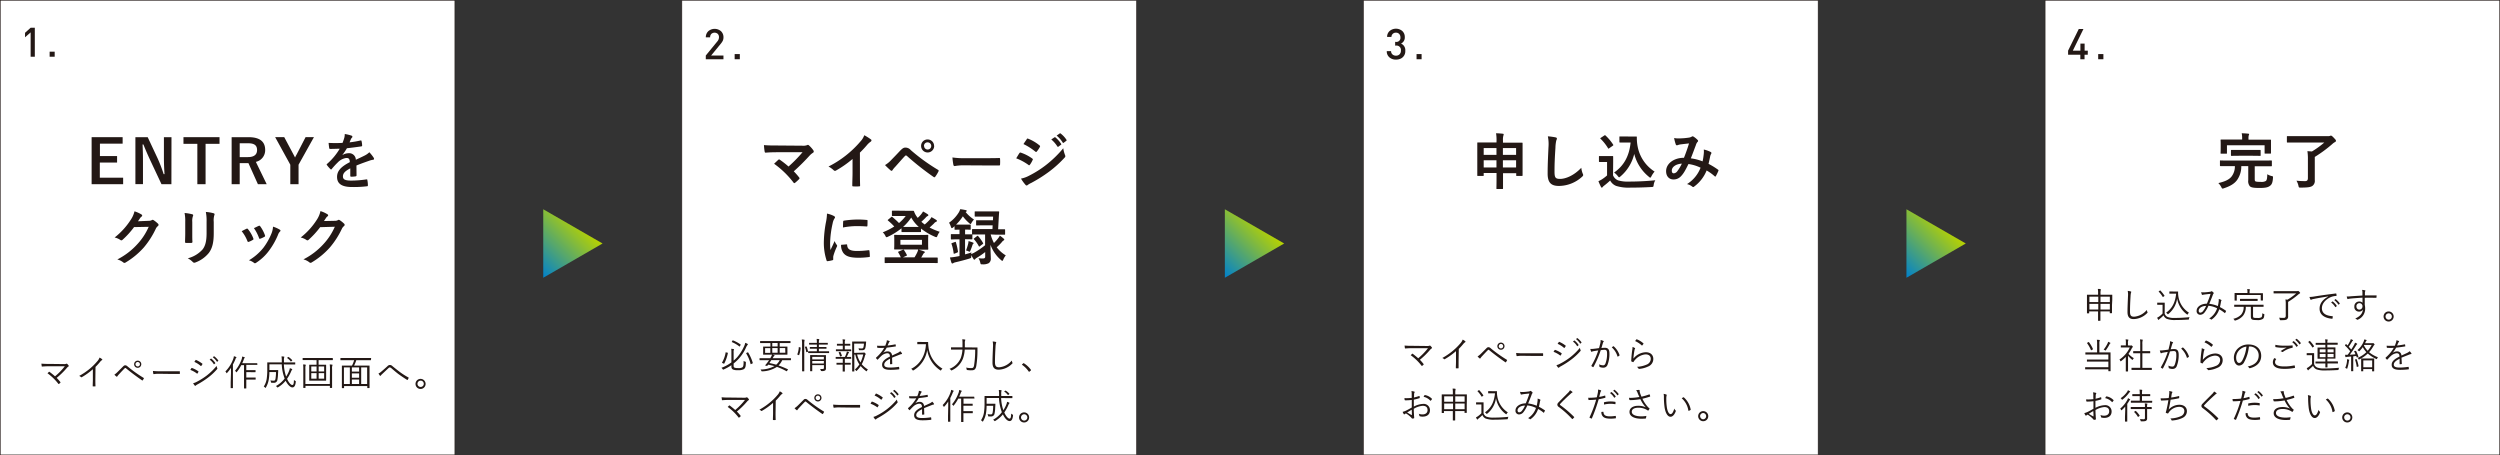 <svg xmlns="http://www.w3.org/2000/svg" xmlns:xlink="http://www.w3.org/1999/xlink" viewBox="0 0 990.77 180.38"><rect x="0" y="0" width="990.77" height="180.38" fill="#333333" stroke="none"/><defs><style>.cls-1{fill:#fff;stroke:#231815;stroke-miterlimit:10;stroke-width:0.2px;}.cls-2{fill:#231815;}.cls-3{fill:url(#名称未設定グラデーション_16);}.cls-4{fill:url(#名称未設定グラデーション_16-2);}.cls-5{fill:url(#名称未設定グラデーション_16-3);}</style><linearGradient id="名称未設定グラデーション_16" x1="-3.61" y1="140.35" x2="21.72" y2="133.56" gradientTransform="translate(143.93 -17.58) rotate(-30)" gradientUnits="userSpaceOnUse"><stop offset="0" stop-color="#0081cc"/><stop offset="1" stop-color="#b8d200"/></linearGradient><linearGradient id="名称未設定グラデーション_16-2" x1="230.33" y1="275.42" x2="255.66" y2="268.63" xlink:href="#名称未設定グラデーション_16"/><linearGradient id="名称未設定グラデーション_16-3" x1="464.27" y1="410.48" x2="489.6" y2="403.69" xlink:href="#名称未設定グラデーション_16"/></defs><g id="レイヤー_2" data-name="レイヤー 2"><g id="レイヤー_1-2" data-name="レイヤー 1"><rect class="cls-1" x="0.1" y="0.1" width="180.18" height="180.18"/><path class="cls-2" d="M13.8,22.48H12.14V12.83L9.92,14.78V13L12.14,11H13.8Z"/><path class="cls-2" d="M21.67,22.48h-2v-2h2Z"/><polygon class="cls-3" points="215.29 82.93 215.29 110.08 238.8 96.5 215.29 82.93"/><path class="cls-2" d="M48.6,56.93h-9v4.92H46.4v2.57H39.56v6H48.8V73H36.31V54.36H48.6Z"/><path class="cls-2" d="M67.93,73H64l-4.51-9.6c-1.08-2.33-1.82-4.06-2.66-6.15h-.34c.12,2.21.17,4.42.17,6.72v9h-3V54.36h4.87l3.87,8.26A58.86,58.86,0,0,1,64.86,69h.34c-.15-2.28-.24-4.32-.24-6.81V54.36h3Z"/><path class="cls-2" d="M87,57H81.47V73H78.21V57h-5.5V54.36H87Z"/><path class="cls-2" d="M98.49,54.36c4.54,0,6.6,1.82,6.6,5.06a4.72,4.72,0,0,1-3.69,4.73L105.69,73h-3.48l-3.76-8.36c-.27,0-.53,0-.84,0H95V73H91.8V54.36ZM95,62.26h3.24c2.54,0,3.64-1.06,3.64-2.79s-.93-2.69-3.5-2.69H95Z"/><path class="cls-2" d="M118.32,65.28V73h-3.27V65.28l-6-10.92h3.6l3.7,6.94c.24.43.36.69.58,1.13a10.68,10.68,0,0,1,.6-1.16l3.57-6.91h3.31Z"/><path class="cls-2" d="M141.3,69.48c0,.27-.15.39-.46.43a12.57,12.57,0,0,1-1.7.12c-.22,0-.32-.14-.32-.38,0-.86,0-2.06,0-2.93-2.14,1.11-2.91,2-2.91,3.19s.82,1.66,3.34,1.66a41.64,41.64,0,0,0,6-.48c.21,0,.31,0,.33.26a10.9,10.9,0,0,1,.22,2c0,.29-.07.46-.27.46a43.24,43.24,0,0,1-5.95.31c-3.94,0-6-1.18-6-4,0-2.3,1.44-4,5.06-5.86-.07-1.22-.36-1.7-1.44-1.65a5.79,5.79,0,0,0-3.31,1.73,32.06,32.06,0,0,0-2.4,2.61c-.12.15-.19.22-.29.22a.44.44,0,0,1-.26-.17,11.44,11.44,0,0,1-1.37-1.58.44.44,0,0,1-.1-.22c0-.1,0-.17.17-.26a24.79,24.79,0,0,0,5-6c-1.13,0-2.43.08-3.84.08-.22,0-.29-.13-.34-.39s-.17-1.27-.24-2a53.49,53.49,0,0,0,5.52,0,16.79,16.79,0,0,0,.72-2.06,5.67,5.67,0,0,0,.17-1.46,14.62,14.62,0,0,1,2.74.67.42.42,0,0,1,.28.41.46.46,0,0,1-.16.36,1.75,1.75,0,0,0-.41.57c-.15.34-.27.65-.55,1.3a38.2,38.2,0,0,0,4.36-.75c.27,0,.34,0,.39.24a8.58,8.58,0,0,1,.24,1.73c0,.24-.07.34-.41.39-1.8.26-3.86.53-5.62.72a24.44,24.44,0,0,1-1.8,2.66l0,.05a4.81,4.81,0,0,1,2.4-.74,2.65,2.65,0,0,1,2.93,2.59c.93-.43,2.3-1.06,3.52-1.68a7,7,0,0,0,1.83-1.3,15.53,15.53,0,0,1,1.68,2.11,1,1,0,0,1,.19.53c0,.19-.12.29-.36.34a7.42,7.42,0,0,0-1.46.36c-1.56.55-3.12,1.08-5.16,1.92Z"/><path class="cls-2" d="M59,87.51a2.32,2.32,0,0,0,1.19-.29.47.47,0,0,1,.32-.1.71.71,0,0,1,.38.14,11.21,11.21,0,0,1,1.63,1.3.77.77,0,0,1,.32.55.71.71,0,0,1-.29.51,2.75,2.75,0,0,0-.79,1A33.35,33.35,0,0,1,57,98.07a30.66,30.66,0,0,1-7.29,6,.65.65,0,0,1-.39.12.83.83,0,0,1-.55-.26,6.39,6.39,0,0,0-2.28-1.11,27.49,27.49,0,0,0,8-6.12,24.33,24.33,0,0,0,4.44-6.81L53.13,90A33.22,33.22,0,0,1,48.6,95a.79.79,0,0,1-.51.26.61.61,0,0,1-.36-.14,6.37,6.37,0,0,0-2.3-1,28.33,28.33,0,0,0,6.46-7.13,10.06,10.06,0,0,0,1.41-3.24,11.54,11.54,0,0,1,2.81,1.28.49.49,0,0,1,.24.4.47.47,0,0,1-.26.41,2.68,2.68,0,0,0-.6.65l-.8,1.2Z"/><path class="cls-2" d="M73.41,87.91a16.57,16.57,0,0,0-.26-3.5,17.75,17.75,0,0,1,3,.5c.29.07.41.22.41.39a1,1,0,0,1-.1.36,5.62,5.62,0,0,0-.26,2.28v4.85c0,1.24,0,2.18.07,3,0,.36-.14.48-.53.48H73.79c-.33,0-.48-.12-.45-.41,0-.84.07-2.23.07-3.26Zm11.3,4.49c0,3.55-.52,5.93-1.94,7.83A12.33,12.33,0,0,1,77.49,104a1.33,1.33,0,0,1-.5.12.79.79,0,0,1-.58-.28,7.74,7.74,0,0,0-2-1.47,11.78,11.78,0,0,0,5.86-3.5c1.1-1.37,1.6-3.36,1.6-6.41V87.91A17.43,17.43,0,0,0,81.57,84a15,15,0,0,1,3.12.53.4.4,0,0,1,.34.41.77.77,0,0,1-.1.38,7.11,7.11,0,0,0-.22,2.62Z"/><path class="cls-2" d="M97.67,90.67a.44.44,0,0,1,.63.17,13,13,0,0,1,2.06,3.55,1.69,1.69,0,0,1,.1.36c0,.15-.1.22-.29.34a9.35,9.35,0,0,1-1.54.74c-.33.12-.48,0-.6-.33a14.3,14.3,0,0,0-2.25-3.87C96.59,91.18,97.17,90.91,97.67,90.67Zm13.18.32c.19.14.31.26.31.4s-.07.27-.26.44a3.26,3.26,0,0,0-.72,1.22,28.83,28.83,0,0,1-3.63,6.38,19.21,19.21,0,0,1-4.94,4.64,1,1,0,0,1-.58.26.54.54,0,0,1-.38-.17,5.49,5.49,0,0,0-2-1,20.8,20.8,0,0,0,5.76-5,25,25,0,0,0,3.24-5.78,8.56,8.56,0,0,0,.55-2.55A11.63,11.63,0,0,1,110.85,91Zm-8.33-1.47c.27-.12.43-.1.63.19A14,14,0,0,1,105,93.22c.12.36.08.48-.24.65a10,10,0,0,1-1.65.74c-.27.1-.36,0-.48-.36a16.23,16.23,0,0,0-2-3.84C101.56,90,102.11,89.69,102.52,89.52Z"/><path class="cls-2" d="M132.75,87.51a2.33,2.33,0,0,0,1.2-.29.45.45,0,0,1,.31-.1.77.77,0,0,1,.39.14,11.21,11.21,0,0,1,1.63,1.3.75.75,0,0,1,.31.55.71.71,0,0,1-.29.51,3,3,0,0,0-.79,1,33.35,33.35,0,0,1-4.75,7.42,30.51,30.51,0,0,1-7.3,6,.6.6,0,0,1-.38.12.83.83,0,0,1-.55-.26,6.47,6.47,0,0,0-2.28-1.11,27.49,27.49,0,0,0,8-6.12,24.33,24.33,0,0,0,4.44-6.81l-5.81.17A34.34,34.34,0,0,1,122.34,95a.79.79,0,0,1-.51.26.61.61,0,0,1-.36-.14,6.45,6.45,0,0,0-2.3-1,28.08,28.08,0,0,0,6.45-7.13A9.89,9.89,0,0,0,127,83.66a11.54,11.54,0,0,1,2.81,1.28.49.49,0,0,1,.24.4.47.47,0,0,1-.27.41,2.9,2.9,0,0,0-.6.65c-.26.41-.5.77-.79,1.2Z"/><path class="cls-2" d="M25.23,144.29a2.48,2.48,0,0,0,1-.11.27.27,0,0,1,.35,0,3.35,3.35,0,0,1,.6.66.27.27,0,0,1-.07.42,2.44,2.44,0,0,0-.65.59,31.05,31.05,0,0,1-4,3.91,16.62,16.62,0,0,1,1.45,1.64.19.19,0,0,1,0,.29,3.65,3.65,0,0,1-.52.45c-.11.07-.16.08-.24,0a20.79,20.79,0,0,0-4.33-4.21l.56-.54c.1-.09.14-.07.27,0,.81.61,1.51,1.17,2.16,1.76a26.22,26.22,0,0,0,3.88-4l-6.17,0c-1.13,0-2,.06-2.77.11-.15,0-.2,0-.23-.15,0-.28-.09-.63-.11-1a29.18,29.18,0,0,0,3.11.11Z"/><path class="cls-2" d="M37.79,150.43c0,.84,0,1.64.05,2.53,0,.13,0,.17-.14.17h-.82c-.11,0-.14,0-.14-.17,0-.84.06-1.68.06-2.49v-4.15a26,26,0,0,1-4.4,3.17.24.24,0,0,1-.32-.06,2.56,2.56,0,0,0-.7-.45A26.16,26.16,0,0,0,35.74,146a23.8,23.8,0,0,0,2.71-2.71,4.37,4.37,0,0,0,1-1.58,4.4,4.4,0,0,1,1,.63.22.22,0,0,1-.06.39,3.49,3.49,0,0,0-.78.75c-.59.71-1.1,1.27-1.76,1.93Z"/><path class="cls-2" d="M46.79,147.22l2-2c.33-.33.53-.45.82-.45a1.25,1.25,0,0,1,.86.38,53.16,53.16,0,0,0,6.43,4.6A.16.16,0,0,1,57,150a4.28,4.28,0,0,1-.43.7c-.07.1-.14.13-.25.05-2.23-1.53-4.37-3.13-6.35-4.77a.46.46,0,0,0-.28-.15.38.38,0,0,0-.27.12c-.63.63-1.4,1.45-2.35,2.47a5.39,5.39,0,0,0-.6.76.19.19,0,0,1-.32.05,7.28,7.28,0,0,1-.82-.74A9.82,9.82,0,0,0,46.79,147.22Zm9.2-2.87a1.42,1.42,0,1,1-1.41-1.42A1.41,1.41,0,0,1,56,144.35Zm-2.29,0a.88.88,0,1,0,.88-.88A.87.87,0,0,0,53.7,144.35Z"/><path class="cls-2" d="M62.88,148.13a11.51,11.51,0,0,0-1.89.14c-.13,0-.2-.06-.24-.2a9.56,9.56,0,0,1-.14-1.06,26.29,26.29,0,0,0,3.1.12H68c1,0,2,0,3.07,0,.16,0,.21,0,.21.17s0,.51,0,.73-.05.18-.21.17c-1,0-2.09,0-3,0Z"/><path class="cls-2" d="M75.85,145.93a.19.19,0,0,1,.24-.1,11,11,0,0,1,2.46,1.28.19.19,0,0,1,.07.29,3,3,0,0,1-.36.6c-.08.12-.15.13-.27,0a9.89,9.89,0,0,0-2.57-1.41C75.6,146.35,75.75,146.07,75.85,145.93ZM78,151.3a26.41,26.41,0,0,0,3.85-2.41,24.76,24.76,0,0,0,4-3.88,3.17,3.17,0,0,0,.26.91.3.3,0,0,1-.07.37,22.83,22.83,0,0,1-3.7,3.44,33.71,33.71,0,0,1-4.09,2.62,2.64,2.64,0,0,0-.67.47c-.12.13-.27.1-.39,0a8.72,8.72,0,0,1-.66-.94A5.76,5.76,0,0,0,78,151.3Zm-.52-8.56c.09-.13.13-.13.26-.07a11.32,11.32,0,0,1,2.43,1.45c.13.1.11.16,0,.28a4.28,4.28,0,0,1-.4.61c-.09.09-.14.07-.25,0a9.49,9.49,0,0,0-2.51-1.59C77.21,143.2,77.36,142.93,77.5,142.74Zm6.1-.61a.11.11,0,0,1,.15,0,6.77,6.77,0,0,1,1.58,1.7.09.09,0,0,1,0,.15l-.41.34a.11.11,0,0,1-.18,0,6.21,6.21,0,0,0-1.63-1.79Zm1.17-.92c.06,0,.1-.06.16,0a7.92,7.92,0,0,1,1.59,1.63c0,.07,0,.12,0,.17l-.38.34s-.11,0-.16,0a6.76,6.76,0,0,0-1.62-1.75Z"/><path class="cls-2" d="M91.54,147.85c0-.55,0-1.37,0-2.07a14.18,14.18,0,0,1-1.54,2c-.08.09-.12.13-.17.13s-.08,0-.12-.14a1.68,1.68,0,0,0-.4-.56,13.63,13.63,0,0,0,3.17-5.1,3.75,3.75,0,0,0,.21-.94,6.12,6.12,0,0,1,.86.29c.11.06.15.1.15.17s0,.11-.11.18a1.13,1.13,0,0,0-.28.54,19.43,19.43,0,0,1-1,2.08v7.09c0,1.47,0,2.12,0,2.19s0,.11-.1.11h-.68c-.1,0-.11,0-.11-.11s0-.72,0-2.19ZM102,144.5c0,.1,0,.11-.11.11s-.49,0-1.78,0H97.61v2.08h3.56c.1,0,.11,0,.11.1v.58c0,.1,0,.12-.11.12s-.38,0-1.38,0H97.61v2.13h2.18c1,0,1.33,0,1.42,0s.11,0,.11.11v.59c0,.1,0,.11-.11.11s-.39,0-1.42,0H97.61v1.22c0,1.46,0,2.12,0,2.19s0,.1-.11.1h-.68c-.1,0-.11,0-.11-.1s0-.73,0-2.19v-6.94H95.62a14.94,14.94,0,0,1-1.74,2.67c-.08.11-.12.17-.18.17s-.08-.06-.15-.17a1.46,1.46,0,0,0-.42-.41,15,15,0,0,0,2.66-4.67,4,4,0,0,0,.18-1,5.5,5.5,0,0,1,.85.25c.12,0,.19.08.19.15a.24.24,0,0,1-.12.21,1.46,1.46,0,0,0-.29.58c-.15.43-.36.92-.6,1.44h4.06c1.29,0,1.71,0,1.78,0s.11,0,.11.11Z"/><path class="cls-2" d="M112.5,144.42a16.76,16.76,0,0,0,.9,4.82,12.86,12.86,0,0,0,1.09-2.06,5.31,5.31,0,0,0,.38-1.26,3.58,3.58,0,0,1,.78.29c.12.06.17.11.17.18s-.1.18-.17.27a3.69,3.69,0,0,0-.33.67,15.37,15.37,0,0,1-1.56,2.8c.67,1.53,1.54,2.44,2.06,2.44s.62-.53.67-2a2.47,2.47,0,0,0,.49.36c.26.14.27.16.24.42-.15,1.51-.6,2.19-1.36,2.19s-1.83-1-2.66-2.65a11.23,11.23,0,0,1-3,2.59.37.37,0,0,1-.21.08c-.07,0-.12-.05-.23-.19a2,2,0,0,0-.42-.37,10.74,10.74,0,0,0,3.47-3,17.49,17.49,0,0,1-1.15-5.61h-4.89v2.28h2.16c.88,0,1.13,0,1.2,0s.13,0,.13.13c0,.49-.06,1-.08,1.46a14.12,14.12,0,0,1-.24,2.26,1.34,1.34,0,0,1-1.42,1.2,5.5,5.5,0,0,1-.88-.05c-.22,0-.22,0-.28-.33a1.58,1.58,0,0,0-.22-.59,8.24,8.24,0,0,0,1.29.12c.35,0,.61-.09.74-.71a17.36,17.36,0,0,0,.21-2.7h-2.62a17,17,0,0,1-.2,2.63,9,9,0,0,1-1.19,3.47c-.07.12-.11.19-.15.19s-.1-.06-.18-.16a1.93,1.93,0,0,0-.51-.39,7.83,7.83,0,0,0,1.21-3.43,23.67,23.67,0,0,0,.18-3.25c0-1.93,0-2.72,0-2.79s0-.12.13-.12.56,0,2,0h3.63c0-.21,0-.43,0-.67a13.23,13.23,0,0,0-.11-1.71,9,9,0,0,1,.92.09c.12,0,.19.08.19.14a.41.41,0,0,1-.06.22,3.47,3.47,0,0,0-.08,1.22c0,.25,0,.49,0,.71h2.35c1.4,0,1.87,0,2,0s.11,0,.11.12v.6c0,.1,0,.12-.11.12s-.55,0-2,0Zm1.68-2.9c.12-.09.14-.1.23,0a6.55,6.55,0,0,1,1.38,1.2c.07.07.07.11-.05.22l-.3.24c-.14.13-.19.14-.26,0a5.72,5.72,0,0,0-1.31-1.23c-.09-.07-.11-.11,0-.22Z"/><path class="cls-2" d="M131.93,142.61c0,.08,0,.1-.11.1s-.52,0-1.87,0h-3.69v1.84h1.08c1.28,0,1.72,0,1.8,0s.11,0,.11.11,0,.46,0,1.54v3c0,1.07,0,1.47,0,1.54s0,.11-.11.11-.52,0-1.8,0h-2.89c-1.27,0-1.71,0-1.79,0s-.11,0-.11-.11,0-.47,0-1.54v-3c0-1.08,0-1.47,0-1.54s0-.11.11-.11.52,0,1.79,0h1v-1.84H121.9c-1.33,0-1.78,0-1.85,0s-.11,0-.11-.1V142c0-.11,0-.12.11-.12s.52,0,1.85,0h8c1.35,0,1.78,0,1.87,0s.11,0,.11.12Zm-1.16,3.53a10.4,10.4,0,0,0-.1-1.71c.43,0,.7.06.92.09s.19.07.19.15a.37.37,0,0,1-.07.21,3.35,3.35,0,0,0-.1,1.27v4.79c0,1.81,0,2.62,0,2.69s0,.12-.12.12h-.64c-.1,0-.11,0-.11-.12v-.7h-9.68v.7c0,.1,0,.12-.11.12h-.63c-.1,0-.12,0-.12-.12s0-.88,0-2.66v-4.84a10.79,10.79,0,0,0-.08-1.7c.35,0,.56,0,.88.09.13,0,.2.08.2.15a.74.74,0,0,1-.1.27,4.54,4.54,0,0,0-.07,1.23v6h9.68Zm-5.31-.92h-2.1v2h2.1Zm0,2.66h-2.1v2.2h2.1Zm3-2.66h-2.17v2h2.17Zm0,2.66h-2.17v2.2h2.17Z"/><path class="cls-2" d="M147,142.65c0,.09,0,.1-.11.1s-.52,0-1.83,0H141.2a12.89,12.89,0,0,1-.87,2.13h4c1.4,0,1.88,0,2,0s.12,0,.12.12,0,.61,0,2.56v2.44c0,3.09,0,3.6,0,3.68s0,.11-.12.11h-.65c-.1,0-.12,0-.12-.11v-.69h-9.2v.7c0,.1,0,.12-.11.12h-.65c-.09,0-.11,0-.11-.12s0-.58,0-3.69v-2.19c0-2.2,0-2.73,0-2.81s0-.12.11-.12.56,0,2,0h1.9a12,12,0,0,0,.85-2.13h-3.5c-1.31,0-1.76,0-1.83,0s-.11,0-.11-.1V142c0-.1,0-.11.11-.11s.52,0,1.83,0h8.3c1.31,0,1.75,0,1.83,0s.11,0,.11.11Zm-8.35,2.94h-2.35v6.59h2.35Zm3.67,0h-2.87v1.69h2.87Zm0,2.39h-2.87v1.72h2.87Zm0,2.42h-2.87v1.78h2.87Zm3.18-4.81h-2.36v6.59h2.36Z"/><path class="cls-2" d="M151,147.37c.7-.59,1.58-1.36,2.52-2.21a1.42,1.42,0,0,1,1-.52,1.47,1.47,0,0,1,1,.46c1.12.9,2.11,1.71,3.25,2.55a28.91,28.91,0,0,0,3.09,1.94q.14.07.09.18a4,4,0,0,1-.4.77.15.15,0,0,1-.24,0c-.81-.5-2-1.3-3-2s-2.1-1.68-3.12-2.53a1.15,1.15,0,0,0-.72-.39c-.19,0-.36.12-.6.35l-2.54,2.39a4.44,4.44,0,0,0-.46.51.18.18,0,0,1-.32,0A6.69,6.69,0,0,1,150,148,3.57,3.57,0,0,0,151,147.37Z"/><path class="cls-2" d="M168.67,152.09a2,2,0,1,1-2-1.94A2,2,0,0,1,168.67,152.09Zm-3.22,0a1.25,1.25,0,1,0,1.25-1.24A1.25,1.25,0,0,0,165.45,152.09Z"/><rect class="cls-1" x="270.23" y="0.1" width="180.18" height="180.18"/><path class="cls-2" d="M286.71,23.48h-7V22l4.61-5.63a2.54,2.54,0,0,0,.62-1.6,1.85,1.85,0,0,0-.46-1.32,1.91,1.91,0,0,0-2.58,0,1.9,1.9,0,0,0-.47,1.35h-1.71a3.24,3.24,0,0,1,1-2.45,3.88,3.88,0,0,1,5,0,3.24,3.24,0,0,1,1,2.46,3.15,3.15,0,0,1-.3,1.39,7,7,0,0,1-.82,1.2L281.83,22h4.88Z"/><path class="cls-2" d="M293.2,23.48h-2.05V21.43h2.05Z"/><polygon class="cls-4" points="485.42 82.93 485.42 110.08 508.93 96.5 485.42 82.93"/><path class="cls-2" d="M317.83,57.74a4.52,4.52,0,0,0,2-.21.74.74,0,0,1,.34-.12.6.6,0,0,1,.41.19,11.33,11.33,0,0,1,1.72,1.92,1,1,0,0,1,.2.53.59.59,0,0,1-.32.5,7,7,0,0,0-1.15.92,85,85,0,0,1-6.45,6.43,27.41,27.41,0,0,1,2.11,2.4.54.54,0,0,1,.17.36.59.59,0,0,1-.22.38,17.65,17.65,0,0,1-1.56,1.42.68.68,0,0,1-.31.12c-.1,0-.19-.07-.29-.22a36,36,0,0,0-7.7-7.46c.48-.46,1.29-1.23,1.72-1.61a.52.52,0,0,1,.27-.12.69.69,0,0,1,.33.17A36.52,36.52,0,0,1,312.5,66a54.1,54.1,0,0,0,5.55-5.67l-10.11,0c-1.39,0-3.17.05-4.46.17-.32,0-.39-.15-.44-.43a21.49,21.49,0,0,1-.28-2.57c1.63.16,3.57.16,5.23.16Z"/><path class="cls-2" d="M340.8,68.45c0,1.66,0,3.07.07,5,0,.31-.1.41-.36.41a19.22,19.22,0,0,1-2.4,0c-.26,0-.36-.1-.34-.38,0-1.73.1-3.29.1-4.92V63a41.32,41.32,0,0,1-6.6,4.61.7.7,0,0,1-.36.1.68.68,0,0,1-.51-.24A9.18,9.18,0,0,0,328.34,66,40.61,40.61,0,0,0,341,56.06a7,7,0,0,0,1.52-2.47,21.64,21.64,0,0,1,2.66,1.68.44.44,0,0,1,.19.36.69.69,0,0,1-.33.53,7.32,7.32,0,0,0-1.44,1.32,39.29,39.29,0,0,1-2.81,3Z"/><path class="cls-2" d="M353.22,63.39c1.18-1.2,2.36-2.43,3.48-3.63,1-1,1.42-1.27,2.16-1.27a2.78,2.78,0,0,1,2.09,1,75.19,75.19,0,0,0,10.76,7.8.42.42,0,0,1,.21.65A13.36,13.36,0,0,1,370.67,70c-.12.17-.24.26-.36.26a.41.41,0,0,1-.26-.09,107.87,107.87,0,0,1-10.63-8.38.62.62,0,0,0-.39-.17.5.5,0,0,0-.38.2c-1.18,1.22-2.26,2.52-3.91,4.34a7.9,7.9,0,0,0-1,1.22.55.55,0,0,1-.44.32.5.5,0,0,1-.33-.17,28.34,28.34,0,0,1-2.23-2.11A11,11,0,0,0,353.22,63.39Zm17-5.55a2.59,2.59,0,0,1-5.18,0,2.53,2.53,0,0,1,2.59-2.57A2.56,2.56,0,0,1,370.19,57.84Zm-4,0a1.42,1.42,0,1,0,1.42-1.42A1.38,1.38,0,0,0,366.18,57.84Z"/><path class="cls-2" d="M381.91,65.52a19,19,0,0,0-3.53.29c-.29,0-.48-.14-.55-.5a24.41,24.41,0,0,1-.37-2.91,31,31,0,0,0,5.19.29h7.73c1.82,0,3.67,0,5.52-.07.36,0,.43.05.43.33a17,17,0,0,1,0,2.26c0,.29-.1.38-.43.36-1.8,0-3.58,0-5.35,0Z"/><path class="cls-2" d="M404,60.7c.12-.17.24-.29.46-.24a16.8,16.8,0,0,1,4.61,2.35c.16.12.26.22.26.36a.66.66,0,0,1-.1.26,9.67,9.67,0,0,1-1.05,1.83c-.12.14-.22.24-.31.24s-.17,0-.29-.15a21.24,21.24,0,0,0-4.85-2.61C403.33,61.78,403.71,61.08,404,60.7Zm3.89,8.9a40.57,40.57,0,0,0,6.58-4.15,43.71,43.71,0,0,0,6.91-6.7,11.72,11.72,0,0,0,.7,2.69,1.21,1.21,0,0,1,.12.46.76.76,0,0,1-.27.55,43.87,43.87,0,0,1-6.1,5.54,54.83,54.83,0,0,1-7.17,4.52,7.63,7.63,0,0,0-1.39.81.53.53,0,0,1-.39.19.62.62,0,0,1-.48-.28,15.39,15.39,0,0,1-1.77-2.45A11.17,11.17,0,0,0,407.89,69.6Zm-1-14.42c.16-.29.31-.34.6-.2A16.62,16.62,0,0,1,412,57.65a.37.37,0,0,1,.19.31.51.51,0,0,1-.1.31,9.77,9.77,0,0,1-1.22,1.8.28.28,0,0,1-.24.15.6.6,0,0,1-.36-.17,23,23,0,0,0-4.66-2.95C406,56.47,406.5,55.8,406.91,55.18Zm11-.75c.12-.09.22-.07.36,0a11.23,11.23,0,0,1,2.28,2.57.24.24,0,0,1-.07.38l-1,.75c-.17.12-.29.09-.41-.08a12.14,12.14,0,0,0-2.42-2.78ZM420,52.87c.14-.09.21-.07.35.05a10,10,0,0,1,2.29,2.47.28.28,0,0,1-.08.43l-1,.75a.24.24,0,0,1-.4-.07,11.06,11.06,0,0,0-2.41-2.76Z"/><path class="cls-2" d="M330.36,85.54c.41.21.56.36.56.57s-.05.24-.36.72a5.75,5.75,0,0,0-.58,1.71,39,39,0,0,0-1,7.75,22.22,22.22,0,0,0,.15,2.81c.5-1.11.93-1.9,1.63-3.58a5.89,5.89,0,0,0,.84,1.51,1,1,0,0,1,.17.36.69.69,0,0,1-.12.39,22.85,22.85,0,0,0-1.37,3.62,2.72,2.72,0,0,0-.07.75c0,.28,0,.48,0,.67s-.09.26-.31.31a11.47,11.47,0,0,1-2,.38c-.16,0-.26-.09-.31-.26a22.57,22.57,0,0,1-1.1-7.15,46.06,46.06,0,0,1,.81-7.88,18.72,18.72,0,0,0,.44-3.57A10.14,10.14,0,0,1,330.36,85.54Zm5.14,11.3c.19,0,.24.1.24.36.14,1.66,1.3,2.26,3.91,2.26a34.87,34.87,0,0,0,4.59-.31c.24,0,.29,0,.33.31a18.09,18.09,0,0,1,.15,2.06c0,.29,0,.31-.41.36a32.86,32.86,0,0,1-3.91.27c-3.56,0-5.21-.58-6.24-2a5.27,5.27,0,0,1-.84-3.12Zm-1.34-9c0-.28.09-.35.33-.4A37.59,37.59,0,0,1,339.7,87a35.24,35.24,0,0,1,3.55.15c.51,0,.56.07.56.31,0,.72,0,1.37-.05,2,0,.22-.1.31-.31.29-1.45-.1-2.69-.14-3.92-.14a29.15,29.15,0,0,0-5.45.55C334.11,88.87,334.11,88.27,334.16,87.86Z"/><path class="cls-2" d="M359.67,83.54c1.34,0,2,0,2.18,0s.29,0,.41.28a7.36,7.36,0,0,0,1.1,2.07,3.12,3.12,0,0,0,.34.45,11.15,11.15,0,0,0,1.44-1.53,6.31,6.31,0,0,0,.67-1,19.25,19.25,0,0,1,1.85,1.1c.22.15.26.27.26.39s-.09.26-.31.33a2.29,2.29,0,0,0-.81.68c-.51.52-1,1-1.66,1.58a14.06,14.06,0,0,0,1.34,1.08,20.32,20.32,0,0,0,2-1.92,5.56,5.56,0,0,0,.67-1c.72.38,1.32.74,1.88,1.1.21.15.28.27.28.41s-.12.26-.31.34a1.9,1.9,0,0,0-.84.65c-.5.5-1.08,1-1.75,1.63a27.05,27.05,0,0,0,4,1.68,6.57,6.57,0,0,0-.86,1.51c-.19.46-.26.62-.46.62a1.43,1.43,0,0,1-.55-.16A23.72,23.72,0,0,1,365,90.58v1.13c0,.23,0,.26-.27.26s-.67,0-2.37,0h-2.47c-1.71,0-2.24,0-2.36,0s-.26,0-.26-.26V90.48a26.27,26.27,0,0,1-5.38,3.34,1.6,1.6,0,0,1-.55.19c-.19,0-.29-.19-.5-.62a4.44,4.44,0,0,0-1-1.32,25.9,25.9,0,0,0,4.56-2.31,22.79,22.79,0,0,0-2.4-2.28c-.12-.1-.19-.17-.19-.24s.07-.12.19-.22l1.2-1c.22-.16.27-.21.48,0a34.66,34.66,0,0,1,2.6,2.37,16.64,16.64,0,0,0,2.66-2.78h-2.66c-1.8,0-2.38,0-2.52,0s-.29,0-.29-.24V83.76c0-.24,0-.26.29-.26s.72,0,2.52,0Zm4.77,9.58c2.24,0,3-.05,3.17-.05s.27,0,.27.29-.05.6-.05,1.73v1.85c0,1.13.05,1.58.05,1.73s0,.28-.27.28-.93,0-3.17,0h-.36a20.6,20.6,0,0,1,2.12.67c.21.07.31.21.31.31a.4.4,0,0,1-.24.34,1.25,1.25,0,0,0-.46.55l-.72,1.25h3.27c2.16,0,2.9,0,3,0s.27,0,.27.24V104c0,.24,0,.27-.27.27s-.88-.05-3-.05H353.91c-2.16,0-2.91.05-3.05.05s-.26,0-.26-.27v-1.77c0-.22,0-.24.26-.24s.89,0,3.05,0H357a15.33,15.33,0,0,0-1-1.92c-.14-.22-.12-.29.17-.39l1.58-.67c.29-.12.39-.1.53.12a16.75,16.75,0,0,1,1.08,1.82c.12.24.1.32-.24.46l-1.29.58h4.6a17.3,17.3,0,0,0,1-1.8,5.7,5.7,0,0,0,.46-1.32h-6.1c-2.23,0-3,0-3.17,0s-.26,0-.26-.28.05-.6.05-1.73V95.09c0-1.13-.05-1.58-.05-1.73s0-.29.26-.29.94.05,3.17.05ZM356.84,97h8.54V95.07h-8.54Zm5.47-7.06c.91,0,1.46,0,1.82,0a14.28,14.28,0,0,1-3-3.72,20.14,20.14,0,0,1-3.24,3.72c.33,0,.93,0,1.92,0Z"/><path class="cls-2" d="M392.61,92.91a15.23,15.23,0,0,0,1.3,3.38,15.33,15.33,0,0,0,1.77-2,5.24,5.24,0,0,0,.56-.91,13.45,13.45,0,0,1,1.53,1.2.62.62,0,0,1,.24.4c0,.1-.12.22-.31.34A2.49,2.49,0,0,0,397,96,20.28,20.28,0,0,1,395,98a13,13,0,0,0,3.6,3.21,6.76,6.76,0,0,0-1,1.68c-.15.34-.22.48-.36.48s-.27-.09-.48-.28A14.29,14.29,0,0,1,392.54,97c0,2.81.12,4.18.12,5.28a2.15,2.15,0,0,1-.79,2,4.65,4.65,0,0,1-2.48.48c-.76,0-.74,0-.91-.72a4.8,4.8,0,0,0-.72-1.7,16,16,0,0,0,1.68.1c.77,0,1-.2,1-.75V99.89a31.57,31.57,0,0,1-3.36,2.3,2.07,2.07,0,0,0-.62.51.39.39,0,0,1-.29.21c-.1,0-.19,0-.31-.19a15.89,15.89,0,0,1-.94-1.63,2.42,2.42,0,0,0,0,.38c0,.8,0,.75-.72,1-1.73.53-3.53,1-5.52,1.47a2.7,2.7,0,0,0-.84.31.67.67,0,0,1-.39.17.4.4,0,0,1-.38-.31c-.22-.65-.43-1.37-.6-2.07.82-.07,1.42-.14,2.11-.26s1.13-.19,1.68-.31V94.85h-.67c-1.78,0-2.33.05-2.47.05s-.29,0-.29-.27V93.05c0-.24,0-.26.29-.26s.69,0,2.47,0h.67V91l-1.7.05c-.24,0-.27,0-.27-.29V89.64c-.19.17-.36.34-.55.48a.91.91,0,0,1-.5.29c-.17,0-.27-.17-.39-.53a6.75,6.75,0,0,0-.74-1.61,13.71,13.71,0,0,0,3.89-4.13,5.23,5.23,0,0,0,.53-1.24,19.49,19.49,0,0,1,2.23.38c.24,0,.36.19.36.29s-.07.24-.27.38l-.14.12A14.45,14.45,0,0,0,386,87a6.82,6.82,0,0,0-.93,1.23c-.19.36-.29.55-.43.55s-.27-.12-.51-.33a16.7,16.7,0,0,1-2.54-2.72A19,19,0,0,1,378.91,89c.31,0,.76,0,1.58,0h1.92c1.44,0,1.85,0,2,0s.29,0,.29.26v1.49c0,.27,0,.29-.29.29s-.55-.05-1.94-.05v1.87h.14c1.78,0,2.33,0,2.47,0h.15V91.06c0-.24,0-.27.26-.27s.89,0,3.17,0h4.66l.07-1.49h-3.55c-1.95,0-2.6.05-2.74.05s-.26,0-.26-.26V87.55c0-.24,0-.26.26-.26s.79,0,2.74,0h3.67l.07-1.44h-4.34c-1.9,0-2.55,0-2.69,0s-.27,0-.27-.26V84.05c0-.24,0-.27.27-.27s.79,0,2.69,0H393c1.92,0,2.57,0,2.69,0s.31,0,.29.29c-.08.7-.1,1.35-.15,2l-.26,4.78c1.7,0,2.35,0,2.47,0s.29,0,.29.27v1.63c0,.24,0,.26-.29.26s-.89,0-3.17,0Zm-14.18,3c.28-.1.33-.1.4.14a24,24,0,0,1,.82,3.63c0,.21,0,.28-.29.4l-1,.41c-.34.12-.38.1-.43-.14a16.43,16.43,0,0,0-.82-3.63c-.09-.26-.07-.31.27-.43Zm10.22-3c-2.28,0-3,0-3.17,0h-.12v1.68c0,.24,0,.27-.29.27s-.69-.05-2.47-.05h-.14v6c.84-.21,1.68-.48,2.54-.76a4.52,4.52,0,0,0-.09.67l1.08-.53a30.6,30.6,0,0,0,4.41-3V92.91Zm-4.92,3.52a7.24,7.24,0,0,0,.1-.88,12.41,12.41,0,0,1,1.75.57c.19.07.26.15.26.24a.33.33,0,0,1-.14.27c-.15.09-.22.21-.31.5-.2.62-.44,1.3-.77,2.09-.15.36-.22.53-.39.53a1.63,1.63,0,0,1-.5-.2,4.23,4.23,0,0,0-.89-.28A21.82,21.82,0,0,0,383.73,96.43Zm3.46-2.85c.12-.1.19-.15.24-.15s.14.08.24.17a14.83,14.83,0,0,1,1.89,2.67c.15.21.12.28-.14.48l-1.06.81c-.14.1-.21.17-.29.17s-.12-.07-.19-.22A13.26,13.26,0,0,0,386,94.83c-.17-.17-.14-.22.12-.41Z"/><path class="cls-2" d="M290.74,142.91a12.34,12.34,0,0,0,1.46-1.4,17.29,17.29,0,0,0,2.62-4.12,6.19,6.19,0,0,0,.53-1.53,5.79,5.79,0,0,1,.9.42c.11.07.14.11.14.2s-.07.15-.14.22a5.09,5.09,0,0,0-.59,1,16.37,16.37,0,0,1-4.92,6.35v.88c0,.42.09.65.37.77a3.41,3.41,0,0,0,1.37.17,3.13,3.13,0,0,0,1.67-.26c.43-.28.57-.86.54-2.58a2.55,2.55,0,0,0,.68.31c.24.07.24.08.22.33,0,1.78-.29,2.3-.84,2.65a4.51,4.51,0,0,1-2.28.39,4.59,4.59,0,0,1-1.94-.25c-.4-.2-.67-.48-.67-1.28v-.46a17.46,17.46,0,0,1-3.05,1.7.79.79,0,0,1-.23.07c-.07,0-.09-.06-.19-.2a2.2,2.2,0,0,0-.48-.52,16.14,16.14,0,0,0,3.95-2.15v-4.22a6.26,6.26,0,0,0-.08-1.18,6.46,6.46,0,0,1,.94.13c.12,0,.18.07.18.13a.47.47,0,0,1-.07.21,2,2,0,0,0-.09.85Zm-2.47-3.14c.19,0,.21.08.19.18a15.23,15.23,0,0,1-1.44,4.13c-.06.1-.09.09-.25,0l-.45-.19c-.2-.08-.2-.14-.16-.22a11.81,11.81,0,0,0,1.42-4c0-.11,0-.08.25,0Zm2-4.76c.1-.14.11-.16.21-.12a13.7,13.7,0,0,1,3,1.63c.1.07.08.08,0,.26l-.24.4c-.12.19-.15.21-.23.12a12.15,12.15,0,0,0-2.93-1.71c-.11,0-.1-.07,0-.22Zm6,4.66c.15-.07.17-.06.22,0a17,17,0,0,1,1.84,4.13c0,.12,0,.17-.16.26l-.43.19c-.21.11-.24.1-.27,0a15,15,0,0,0-1.75-4.19c0-.08,0-.13.14-.22Z"/><path class="cls-2" d="M313.46,142.64c0,.1,0,.11-.11.11s-.51,0-1.8,0H310a6.9,6.9,0,0,1-1.46,2.09,38.1,38.1,0,0,1,3.67,1.5c.1,0,.1.08,0,.22l-.28.4c-.14.18-.14.21-.25.15a24.54,24.54,0,0,0-3.78-1.71,11.28,11.28,0,0,1-5.8,1.77c-.27,0-.28,0-.39-.26a1.39,1.39,0,0,0-.34-.47,11.84,11.84,0,0,0,5.55-1.35c-.77-.21-1.57-.4-2.47-.57-.11.15-.21.26-.32.39s-.15.11-.31.07l-.47-.11c-.09,0-.1-.06-.1-.1s.07-.11.14-.18c.22-.25.4-.48.64-.79s.52-.68.77-1.05h-1.88c-1.28,0-1.72,0-1.79,0s-.11,0-.11-.11v-.57c0-.1,0-.12.11-.12s.51,0,1.79,0h2.36l.18-.31a4.2,4.2,0,0,0,.5-1.12,3.8,3.8,0,0,1,.84.23c.12,0,.16.08.16.15s0,.11-.14.18-.21.18-.46.61l-.17.26h5.36c1.29,0,1.73,0,1.8,0s.11,0,.11.12Zm-.18-6.78c0,.1,0,.11-.12.11s-.5,0-1.84,0H309v1.38h.95c1.43,0,1.94,0,2,0s.11,0,.11.11,0,.31,0,1v1c0,.71,0,.94,0,1s0,.11-.11.11-.58,0-2,0h-5.4c-1.43,0-1.94,0-2,0s-.11,0-.11-.11,0-.31,0-1v-1c0-.71,0-.94,0-1s0-.11.11-.11.59,0,2,0h.77v-1.38H303.2c-1.33,0-1.77,0-1.84,0s-.12,0-.12-.11v-.59c0-.1,0-.11.12-.11s.51,0,1.84,0h8.12c1.34,0,1.77,0,1.84,0s.12,0,.12.11Zm-8,2.12h-2.06v1.86h2.06Zm.4,4.74c-.25.4-.52.8-.78,1.15,1,.2,1.86.41,2.72.66a5.86,5.86,0,0,0,1.4-1.81Zm2.5-6.78h-2.12v1.38h2.12Zm0,2h-2.12v1.86h2.12Zm3,0H309v1.86h2.23Z"/><path class="cls-2" d="M317.13,137.69c.16.05.17.06.16.16a10.08,10.08,0,0,1-.59,2.87c0,.1-.07.08-.21,0l-.34-.14c-.19-.09-.21-.07-.15-.23a8.38,8.38,0,0,0,.56-2.71c0-.1,0-.1.21-.06Zm.73-1.23a9.61,9.61,0,0,0-.11-1.92c.36,0,.66.05.92.09.1,0,.17,0,.17.11a1.81,1.81,0,0,1,0,.25,5.31,5.31,0,0,0-.1,1.44v8.14c0,1.67,0,2.4,0,2.47s0,.11-.12.11H318c-.1,0-.12,0-.12-.11s0-.8,0-2.45Zm1.63.87c.11,0,.15,0,.18,0a13.35,13.35,0,0,1,.56,1.92c0,.1,0,.13-.14.18l-.34.12c-.18,0-.22,0-.23-.05a8.28,8.28,0,0,0-.51-1.93c0-.11,0-.13.15-.18Zm9.09,2.49c0,.1,0,.1-.1.1s-.53,0-1.9,0H322.3c-1.37,0-1.83,0-1.9,0s-.11,0-.11-.1v-.5c0-.1,0-.11.11-.11s.53,0,1.9,0h1.43v-1h-1c-1.21,0-1.6,0-1.68,0s-.11,0-.11-.11v-.47c0-.09,0-.11.11-.11s.47,0,1.68,0h1v-.94h-1.18c-1.28,0-1.72,0-1.79,0s-.11,0-.11-.11v-.49c0-.1,0-.11.11-.11s.51,0,1.79,0h1.18a8.88,8.88,0,0,0-.1-1.54c.35,0,.63,0,.9.07.1,0,.17.07.17.13a.68.68,0,0,1-.09.28,3.18,3.18,0,0,0-.08,1.06h1.61c1.29,0,1.72,0,1.81,0s.11,0,.11.11v.49c0,.1,0,.11-.11.11s-.52,0-1.81,0h-1.61v.94h1.22c1.22,0,1.6,0,1.67,0s.12,0,.12.11v.47c0,.1,0,.11-.12.11s-.45,0-1.67,0h-1.22v1h2.05c1.37,0,1.83,0,1.9,0s.1,0,.1.11Zm-3,.93c1.18,0,1.57,0,1.64,0s.11,0,.11.11,0,.56,0,1.64V144c0,.74,0,1.47,0,1.88a1.06,1.06,0,0,1-.3.92,2.16,2.16,0,0,1-1.39.25c-.26,0-.28,0-.36-.28a1.92,1.92,0,0,0-.29-.54c.32,0,.63,0,.95,0,.53,0,.59-.15.59-.52v-1H321.9v.53c0,1.27,0,1.71,0,1.78s0,.1-.11.1h-.61c-.1,0-.12,0-.12-.1s0-.45,0-1.75V142.4c0-1.08,0-1.48,0-1.57s0-.11.12-.11.47,0,1.93,0Zm.94.67H321.9v1h4.58Zm0,1.65H321.9v1h4.58Z"/><path class="cls-2" d="M337.36,142.08c0,.1,0,.11-.12.11s-.47,0-1.71,0h-.71v1.59h.63c1.15,0,1.5,0,1.58,0s.11,0,.11.11v.52c0,.1,0,.11-.11.11s-.43,0-1.58,0h-.63v1.15c0,1,0,1.42,0,1.49s0,.09-.11.09h-.63c-.1,0-.12,0-.12-.09s0-.49,0-1.49v-1.15h-.74c-1.15,0-1.53,0-1.6,0s-.11,0-.11-.11v-.52c0-.1,0-.11.11-.11s.45,0,1.6,0H334v-1.59h-1c-1.24,0-1.64,0-1.71,0s-.1,0-.1-.11v-.52c0-.1,0-.11.1-.11s.47,0,1.71,0h1.84a9.83,9.83,0,0,0,.63-1.53,4,4,0,0,0,.14-.59,4.12,4.12,0,0,1,.73.21c.1,0,.14.09.14.14s0,.1-.1.14a.73.73,0,0,0-.18.3c-.21.47-.39.86-.63,1.33,1.15,0,1.54,0,1.61,0s.12,0,.12.11Zm0-3c0,.1,0,.11-.11.11s-.48,0-1.71,0h-2.45c-1.23,0-1.64,0-1.71,0s-.1,0-.1-.11v-.52c0-.1,0-.11.1-.11s.48,0,1.71,0H334V137h-.64c-1.14,0-1.49,0-1.57,0s-.11,0-.11-.11v-.53c0-.09,0-.1.11-.1s.43,0,1.57,0H334v-.38a6.37,6.37,0,0,0-.1-1.4,6.82,6.82,0,0,1,.89.08c.11,0,.18.06.18.12a.54.54,0,0,1-.09.25,1.88,1.88,0,0,0-.08.81v.52h.5c1.14,0,1.49,0,1.56,0s.11,0,.11.1v.53c0,.1,0,.11-.11.11s-.42,0-1.56,0h-.5v1.48h.7c1.23,0,1.62,0,1.71,0s.11,0,.11.11Zm-4.51.36c.11,0,.14,0,.2.06a9,9,0,0,1,.59,1.45c0,.1,0,.13-.14.19l-.33.11c-.17,0-.21,0-.24,0a9.37,9.37,0,0,0-.54-1.47c-.06-.12,0-.13.1-.17Zm9.13.32a.71.71,0,0,0,.33-.05.37.37,0,0,1,.16,0c.09,0,.16,0,.38.25s.25.28.25.36a.19.19,0,0,1-.08.17c-.1.08-.14.18-.24.53a15.31,15.31,0,0,1-1.26,3.34,10.29,10.29,0,0,0,2.44,2.07,1.75,1.75,0,0,0-.38.53c-.07.13-.11.18-.17.18a.37.37,0,0,1-.17-.08,12.84,12.84,0,0,1-2.15-2,10.36,10.36,0,0,1-1.53,1.85c-.1.1-.14.14-.18.14s-.1-.06-.17-.18a1.83,1.83,0,0,0-.41-.45,9.93,9.93,0,0,0,1.78-2,11.14,11.14,0,0,1-1.61-3.88h-.39v3.7c0,1.92,0,2.79,0,2.86s0,.11-.1.11h-.63c-.11,0-.13,0-.13-.11s0-.87,0-2.79v-6c0-1.93,0-2.76,0-2.84s0-.11.13-.11.56,0,1.69,0h2c1.13,0,1.49,0,1.58,0s.14,0,.14.12-.06.49-.07.73a8.39,8.39,0,0,1-.27,1.78c-.19.6-.59.81-1.31.81l-.93,0c-.24,0-.25,0-.29-.25a2.43,2.43,0,0,0-.16-.53,9.56,9.56,0,0,0,1.28.08c.43,0,.59-.12.71-.59a6.24,6.24,0,0,0,.16-1.35h-3.87v3.69Zm-2.29.73a9.77,9.77,0,0,0,1.33,3.14,14,14,0,0,0,1.08-3.14Z"/><path class="cls-2" d="M353.61,144.12c0,.12,0,.16-.15.17a3.58,3.58,0,0,1-.6.06c-.09,0-.13-.07-.13-.17,0-.62,0-1.3,0-2-1.55.77-2.3,1.49-2.3,2.33s.77,1.16,2.39,1.16a24.63,24.63,0,0,0,3.34-.28c.07,0,.12,0,.15.1a4.21,4.21,0,0,1,.09.69c0,.12-.06.18-.12.19a26.8,26.8,0,0,1-3.46.2c-2,0-3.23-.51-3.23-2,0-1.17.77-2.12,3.09-3.26,0-.95-.35-1.33-1.17-1.32a4,4,0,0,0-2.3,1.14c-.5.47-.84.84-1.33,1.36-.08.1-.14.1-.21,0a5.07,5.07,0,0,1-.49-.55c0-.08-.06-.11,0-.2a15.48,15.48,0,0,0,3.25-3.89c-.87.05-1.73.05-2.61,0-.11,0-.14,0-.15-.14s-.07-.48-.09-.7a29.5,29.5,0,0,0,3.25,0,11.85,11.85,0,0,0,.51-1.4,2.19,2.19,0,0,0,.11-.75,4.63,4.63,0,0,1,1.05.3.18.18,0,0,1,0,.31,1.34,1.34,0,0,0-.25.39c-.17.35-.3.65-.48,1.07a27.16,27.16,0,0,0,3-.46c.11,0,.14,0,.16.05s.07.39.09.62,0,.14-.19.17c-1.1.19-2.29.35-3.41.46a12.63,12.63,0,0,1-1.43,2.09v0a3,3,0,0,1,1.75-.6,1.62,1.62,0,0,1,1.77,1.64c.68-.31,1.48-.67,2.18-1a3.84,3.84,0,0,0,1.07-.71,3.22,3.22,0,0,1,.68.81c.12.21,0,.29-.14.32a4.43,4.43,0,0,0-.77.23c-1.06.44-1.94.77-3,1.2Z"/><path class="cls-2" d="M366.38,135.55c1,0,1.24,0,1.32,0s.13,0,.13.13a12.21,12.21,0,0,0,.12,1.71,11.34,11.34,0,0,0,5.56,8.7,2.15,2.15,0,0,0-.5.56c-.08.14-.13.19-.18.19a.38.38,0,0,1-.2-.09,11.82,11.82,0,0,1-5.17-8.07,11.35,11.35,0,0,1-5.4,8.07c-.12.05-.17.09-.23.09s-.1-.05-.19-.19a1.64,1.64,0,0,0-.54-.48c3.62-1.82,5.66-5.41,5.86-9.76h-2c-1,0-1.25,0-1.32,0s-.11,0-.11-.12v-.65c0-.1,0-.12.11-.12s.35,0,1.32,0Z"/><path class="cls-2" d="M385.25,137.69c1.43,0,1.89,0,2,0s.13,0,.13.12c0,.41,0,.83,0,1.22a38.3,38.3,0,0,1-.48,6.07c-.26,1.24-.71,1.65-1.83,1.65a8.2,8.2,0,0,1-1.65-.1c-.28,0-.28,0-.33-.32a2.3,2.3,0,0,0-.23-.66,9.89,9.89,0,0,0,2.17.21c.5,0,.85-.19,1-1.06a37.8,37.8,0,0,0,.44-6.28h-4.14a12.74,12.74,0,0,1-.74,3.67,8.6,8.6,0,0,1-4.32,4.53.51.51,0,0,1-.21.08c-.07,0-.11-.06-.21-.17a1.8,1.8,0,0,0-.56-.47,7.88,7.88,0,0,0,4.48-4.32,11.79,11.79,0,0,0,.65-3.32H379c-1.41,0-1.89,0-2,0s-.11,0-.11-.11v-.66c0-.1,0-.11.11-.11s.55,0,2,0h2.44c0-.5,0-1,0-1.54a10.6,10.6,0,0,0-.09-1.66,6.27,6.27,0,0,1,1,.1c.14,0,.21.07.21.14a.65.65,0,0,1-.11.32,3.54,3.54,0,0,0-.08,1.12c0,.5,0,1,0,1.52Z"/><path class="cls-2" d="M394.59,135.5c.15,0,.22.11.22.21a1,1,0,0,1-.11.36,7.88,7.88,0,0,0-.17,1.44c-.12,2.12-.21,4-.21,6,0,1.57.44,2.05,1.66,2.05a7.2,7.2,0,0,0,5-2.68,3,3,0,0,0,.24.81,1.15,1.15,0,0,1,.05.2c0,.08,0,.15-.17.26a7.77,7.77,0,0,1-5.33,2.36c-1.59,0-2.44-.76-2.44-2.82s.13-4.27.2-6.25a7.74,7.74,0,0,0-.12-2.11A5.34,5.34,0,0,1,394.59,135.5Z"/><path class="cls-2" d="M405.53,144a.22.22,0,0,1,.15-.09.29.29,0,0,1,.16.09,9.81,9.81,0,0,1,2.69,2.52.32.32,0,0,1,.07.17c0,.05,0,.09-.1.16l-.51.42c-.07.06-.11.09-.14.09s-.09,0-.15-.11a10.22,10.22,0,0,0-2.58-2.62c-.07,0-.1-.07-.1-.1s0-.07.07-.14Z"/><path class="cls-2" d="M294.8,157.62a2.51,2.51,0,0,0,1-.11.29.29,0,0,1,.35,0,3.66,3.66,0,0,1,.6.66.27.27,0,0,1-.07.42,2.86,2.86,0,0,0-.65.59,31.05,31.05,0,0,1-4,3.91,19.27,19.27,0,0,1,1.45,1.64.19.19,0,0,1,0,.29,3.65,3.65,0,0,1-.52.45c-.11.07-.16.09-.24,0a20.5,20.5,0,0,0-4.33-4.2l.56-.55c.1-.08.14-.07.27,0,.81.62,1.51,1.18,2.15,1.77a26.19,26.19,0,0,0,3.88-4l-6.16,0c-1.13,0-2,.05-2.77.11-.16,0-.2,0-.23-.16,0-.28-.09-.63-.11-1a29.18,29.18,0,0,0,3.11.11Z"/><path class="cls-2" d="M307.36,163.76c0,.84,0,1.64.05,2.54,0,.12,0,.16-.14.16a5.61,5.61,0,0,1-.82,0c-.11,0-.14,0-.14-.16,0-.84.06-1.69.06-2.5v-4.14a26.55,26.55,0,0,1-4.4,3.16.25.25,0,0,1-.32,0,2.28,2.28,0,0,0-.7-.45,26,26,0,0,0,4.35-3,23.15,23.15,0,0,0,2.72-2.7,4.54,4.54,0,0,0,1-1.58,4,4,0,0,1,1,.63.22.22,0,0,1-.05.39,3.14,3.14,0,0,0-.79.74,24.38,24.38,0,0,1-1.75,1.93Z"/><path class="cls-2" d="M316.36,160.55l2-2c.33-.34.53-.45.82-.45a1.22,1.22,0,0,1,.86.38,53.13,53.13,0,0,0,6.43,4.59.18.18,0,0,1,.08.27,4.76,4.76,0,0,1-.43.7.16.16,0,0,1-.25,0c-2.23-1.53-4.37-3.13-6.35-4.76a.47.47,0,0,0-.28-.16.35.35,0,0,0-.27.13c-.63.63-1.4,1.44-2.35,2.46a4.72,4.72,0,0,0-.6.76.2.2,0,0,1-.32.06,6.58,6.58,0,0,1-.82-.75A9.71,9.71,0,0,0,316.36,160.55Zm9.2-2.87a1.42,1.42,0,1,1-1.41-1.41A1.41,1.41,0,0,1,325.56,157.68Zm-2.3,0a.89.89,0,1,0,.89-.88A.88.88,0,0,0,323.26,157.68Z"/><path class="cls-2" d="M332.45,161.46a11.36,11.36,0,0,0-1.89.14.22.22,0,0,1-.24-.19,10.13,10.13,0,0,1-.14-1.07,26,26,0,0,0,3.1.13h4.3c1,0,2,0,3.07,0,.16,0,.21,0,.21.16s0,.51,0,.73-.05.19-.21.17c-1.06,0-2.09,0-3,0Z"/><path class="cls-2" d="M345.42,159.26a.19.19,0,0,1,.24-.09,10.59,10.59,0,0,1,2.46,1.27c.14.1.13.18.07.29a5.15,5.15,0,0,1-.36.61c-.09.11-.16.12-.27,0A9.79,9.79,0,0,0,345,160C345.17,159.68,345.32,159.4,345.42,159.26Zm2.17,5.37a24.8,24.8,0,0,0,3.85-2.41,24.33,24.33,0,0,0,4-3.88,3.43,3.43,0,0,0,.27.91.31.31,0,0,1-.07.38,23.17,23.17,0,0,1-3.7,3.43,32.54,32.54,0,0,1-4.09,2.62,2.47,2.47,0,0,0-.67.48c-.13.12-.27.09-.39,0a8.72,8.72,0,0,1-.66-.94A5.89,5.89,0,0,0,347.59,164.63Zm-.52-8.56c.09-.13.13-.13.25-.07a10.81,10.81,0,0,1,2.44,1.46c.13.09.11.15,0,.28a4.17,4.17,0,0,1-.4.6c-.09.1-.14.07-.26,0a9,9,0,0,0-2.5-1.58C346.78,156.53,346.93,156.27,347.07,156.07Zm6.1-.6a.11.11,0,0,1,.15,0,6.73,6.73,0,0,1,1.58,1.69.11.11,0,0,1,0,.16l-.4.33a.11.11,0,0,1-.18,0,6.21,6.21,0,0,0-1.63-1.79Zm1.17-.93a.12.12,0,0,1,.16,0,7.73,7.73,0,0,1,1.59,1.64c.05.07,0,.11,0,.17l-.38.33c-.05.06-.11.06-.17,0a6.71,6.71,0,0,0-1.61-1.75Z"/><path class="cls-2" d="M366.3,164.12c0,.12,0,.16-.15.17a3.6,3.6,0,0,1-.61.06c-.08,0-.12-.07-.12-.17,0-.62,0-1.3,0-2-1.54.77-2.3,1.49-2.3,2.33s.77,1.16,2.4,1.16a24.62,24.62,0,0,0,3.33-.28.12.12,0,0,1,.16.1,4.17,4.17,0,0,1,.08.69c0,.12-.06.18-.11.19a26.91,26.91,0,0,1-3.46.2c-2,0-3.24-.51-3.24-2,0-1.17.77-2.12,3.1-3.26,0-.95-.35-1.33-1.18-1.32a4.06,4.06,0,0,0-2.3,1.14c-.5.47-.84.84-1.33,1.36-.08.1-.14.1-.21,0a6.41,6.41,0,0,1-.49-.55c0-.08-.05-.11,0-.2a15.07,15.07,0,0,0,3.25-3.89c-.87.05-1.72.05-2.6,0-.12,0-.14,0-.16-.14a6.47,6.47,0,0,1-.08-.7,29.52,29.52,0,0,0,3.25,0,11.89,11.89,0,0,0,.5-1.4,2,2,0,0,0,.11-.75,4.48,4.48,0,0,1,1.05.3.18.18,0,0,1,0,.31,1.6,1.6,0,0,0-.25.39c-.17.35-.29.65-.48,1.07a26.78,26.78,0,0,0,3-.46c.11,0,.14,0,.17.05a5.5,5.5,0,0,1,.08.62c0,.1,0,.14-.18.17-1.11.19-2.3.35-3.42.46a11.52,11.52,0,0,1-1.43,2.09l0,0a3,3,0,0,1,1.75-.6,1.62,1.62,0,0,1,1.76,1.64c.69-.31,1.49-.67,2.19-1a3.79,3.79,0,0,0,1.06-.71,3.1,3.1,0,0,1,.69.81c.11.21,0,.29-.14.32a4,4,0,0,0-.77.23c-1.07.44-1.95.77-3,1.2Z"/><path class="cls-2" d="M375.79,161.18c0-.54,0-1.37,0-2.07a12.48,12.48,0,0,1-1.54,2c-.08.09-.12.13-.16.13s-.09,0-.13-.14a1.79,1.79,0,0,0-.39-.56,13.6,13.6,0,0,0,3.16-5.1,3.28,3.28,0,0,0,.21-.94,6,6,0,0,1,.86.3c.11,0,.15.1.15.17s0,.11-.11.18a1.23,1.23,0,0,0-.28.53,22.84,22.84,0,0,1-.95,2.09v7.08c0,1.48,0,2.12,0,2.19s0,.11-.1.11h-.69c-.1,0-.11,0-.11-.11s0-.71,0-2.19Zm10.4-3.34c0,.09,0,.11-.11.11s-.49,0-1.78,0h-2.45V160H384c1,0,1.3,0,1.37,0s.11,0,.11.1v.59c0,.1,0,.11-.11.11s-.38,0-1.37,0h-2.19v2.13H384c1,0,1.33,0,1.41,0s.11,0,.11.12v.58c0,.1,0,.12-.11.12s-.39,0-1.41,0h-2.19v1.22c0,1.45,0,2.11,0,2.18s0,.1-.11.1h-.67c-.1,0-.12,0-.12-.1s0-.73,0-2.18v-7h-1.15a14.89,14.89,0,0,1-1.73,2.67c-.09.12-.13.17-.19.17s-.08,0-.15-.17a1.41,1.41,0,0,0-.42-.4,15.07,15.07,0,0,0,2.66-4.68,3.94,3.94,0,0,0,.18-1,5.65,5.65,0,0,1,.86.25c.11,0,.18.09.18.16a.26.26,0,0,1-.11.21,1.44,1.44,0,0,0-.3.57c-.15.43-.36.92-.6,1.44h4.06c1.29,0,1.71,0,1.78,0s.11,0,.11.12Z"/><path class="cls-2" d="M396.75,157.75a16.78,16.78,0,0,0,.89,4.82,12.86,12.86,0,0,0,1.09-2.06,4.42,4.42,0,0,0,.38-1.26,4.62,4.62,0,0,1,.79.29c.11.06.16.12.16.19s-.09.18-.16.26a3.27,3.27,0,0,0-.34.67,16,16,0,0,1-1.55,2.81c.67,1.52,1.54,2.43,2.05,2.43s.62-.53.68-2a1.78,1.78,0,0,0,.49.36c.25.14.26.16.24.42-.16,1.52-.61,2.19-1.36,2.19-.9,0-1.84-1-2.66-2.65a11.55,11.55,0,0,1-3,2.59.47.47,0,0,1-.21.09c-.07,0-.13-.06-.24-.2a2.3,2.3,0,0,0-.42-.36,10.88,10.88,0,0,0,3.47-3,17.89,17.89,0,0,1-1.15-5.62H391V160h2.15c.89,0,1.14,0,1.21,0s.12,0,.12.12c0,.49-.05,1-.08,1.46a12.26,12.26,0,0,1-.24,2.27,1.32,1.32,0,0,1-1.41,1.19,6.93,6.93,0,0,1-.89,0c-.22,0-.22,0-.28-.34a1.72,1.72,0,0,0-.22-.59,7.38,7.38,0,0,0,1.29.13c.35,0,.62-.1.74-.72a16,16,0,0,0,.21-2.7H391a18.3,18.3,0,0,1-.19,2.63,9.42,9.42,0,0,1-1.19,3.48c-.08.11-.12.18-.16.18s-.1-.06-.18-.15a2.23,2.23,0,0,0-.51-.4A7.55,7.55,0,0,0,390,163.1a22.17,22.17,0,0,0,.18-3.25c0-1.93,0-2.72,0-2.79s0-.12.13-.12.56,0,2,0h3.63c0-.21,0-.44,0-.68a10.24,10.24,0,0,0-.11-1.7c.32,0,.62,0,.93.08.11,0,.18.08.18.14a.39.39,0,0,1-.06.22,3.81,3.81,0,0,0-.08,1.22c0,.25,0,.49,0,.72h2.36c1.4,0,1.86,0,1.94,0s.12,0,.12.12v.61c0,.09,0,.11-.12.11s-.54,0-1.94,0Zm1.68-2.9c.11-.08.14-.1.22,0A6.85,6.85,0,0,1,400,156c.07.07.07.12-.06.23l-.29.24c-.14.12-.2.14-.27,0a5.46,5.46,0,0,0-1.3-1.23c-.1-.07-.11-.12,0-.23Z"/><path class="cls-2" d="M407.86,165.43a2,2,0,1,1-2-2A2,2,0,0,1,407.86,165.43Zm-3.22,0a1.25,1.25,0,1,0,1.25-1.25A1.25,1.25,0,0,0,404.64,165.43Z"/><rect class="cls-1" x="540.36" y="0.1" width="180.18" height="180.18"/><path class="cls-2" d="M556.93,20.12a3.2,3.2,0,0,1-1.6,3,4.17,4.17,0,0,1-2.07.5,3.8,3.8,0,0,1-2.61-.88,3.07,3.07,0,0,1-1.06-2.48h1.71a1.64,1.64,0,0,0,.55,1.31,2,2,0,0,0,1.4.49,1.88,1.88,0,0,0,1.41-.55,1.93,1.93,0,0,0,.53-1.43,1.74,1.74,0,0,0-2-2h-.28V16.6h.28A1.6,1.6,0,0,0,555,14.79a1.88,1.88,0,0,0-.48-1.32,1.65,1.65,0,0,0-1.28-.52,1.69,1.69,0,0,0-1.8,1.7h-1.71a3,3,0,0,1,1-2.37,3.89,3.89,0,0,1,5,0,3.18,3.18,0,0,1,1,2.43,2.64,2.64,0,0,1-1.5,2.56A2.81,2.81,0,0,1,556.93,20.12Z"/><path class="cls-2" d="M563.39,23.48h-2V21.43h2Z"/><polygon class="cls-5" points="755.54 82.93 755.54 110.08 779.06 96.5 755.54 82.93"/><path class="cls-2" d="M593.09,55.75a16.84,16.84,0,0,0-.19-2.93c.91,0,1.82.08,2.64.17.22,0,.38.12.38.24a1.13,1.13,0,0,1-.12.51,6.35,6.35,0,0,0-.16,2v.8h4.22c2.33,0,3.14,0,3.29,0s.26,0,.26.26,0,1,0,3.7v3.5c0,4.47,0,5.31,0,5.45s0,.27-.26.27h-2c-.24,0-.26,0-.26-.27v-.81h-5.23v1.56c0,2.85,0,4.32,0,4.44s0,.26-.24.26h-2.14c-.21,0-.24,0-.24-.26s.05-1.59.05-4.42V68.55H588v.91c0,.24,0,.26-.27.26h-2c-.24,0-.27,0-.27-.26s0-1,0-5.47V60.86c0-3.12,0-4,0-4.15s0-.26.27-.26,1,0,3.28,0h4.06ZM588,61.37h5.06V58.68H588Zm5.06,5V63.51H588v2.85Zm2.55-7.68v2.69h5.23V58.68Zm5.23,7.68V63.51h-5.23v2.85Z"/><path class="cls-2" d="M616.43,54.43c.41.1.58.22.58.46a2.26,2.26,0,0,1-.24.79,14.28,14.28,0,0,0-.34,2.93c-.24,3.7-.36,6.14-.36,9.29,0,2.42.29,3,2.21,3,2.14,0,5.47-1.29,8.4-4.41a8.56,8.56,0,0,0,.55,2.28,1.61,1.61,0,0,1,.2.57c0,.22-.1.41-.48.75a13.77,13.77,0,0,1-9.1,3.6c-3.07,0-4.51-1.23-4.51-4.9,0-4,.21-7.49.33-10.37a15.88,15.88,0,0,0-.24-4.39A25,25,0,0,1,616.43,54.43Z"/><path class="cls-2" d="M639.26,69.48a3.63,3.63,0,0,0,2,2,13.59,13.59,0,0,0,4.44.48c3.1,0,6.75-.16,10.32-.52a4.56,4.56,0,0,0-.65,1.87c-.12.77-.12.77-.88.81-3.05.17-5.91.24-8.41.24a16.37,16.37,0,0,1-5.61-.69,4.63,4.63,0,0,1-2.35-2.14,27.45,27.45,0,0,1-2.48,2.11,2.66,2.66,0,0,0-.48.48c-.12.17-.21.24-.36.24s-.24-.12-.33-.31a20.76,20.76,0,0,1-1-2.25,10.79,10.79,0,0,0,1.42-.75,15.54,15.54,0,0,0,2-1.53V64.2h-1.18c-1.3,0-1.63,0-1.75,0s-.29,0-.29-.29V62.11c0-.24,0-.26.29-.26s.45,0,1.75,0h1.54c1.27,0,1.65,0,1.8,0s.26,0,.26.26,0,.82,0,2.28Zm-1.49-10.75c-.16.12-.24.17-.31.17s-.12,0-.19-.17A18.33,18.33,0,0,0,634.32,55c-.19-.16-.15-.24.12-.4l1.34-.89c.27-.17.31-.19.51,0a18.8,18.8,0,0,1,3,3.58c.14.22.14.27-.12.46Zm8.5-4.61c1.1,0,1.87,0,2.18,0s.24.12.24.27a17.89,17.89,0,0,0,.29,3.52A15.14,15.14,0,0,0,655.73,68a8.57,8.57,0,0,0-1.27,1.88c-.2.36-.29.52-.44.52s-.28-.09-.52-.31A17.08,17.08,0,0,1,647.66,61a16.76,16.76,0,0,1-5.47,8.93c-.26.22-.41.34-.53.34s-.24-.15-.5-.46a6.06,6.06,0,0,0-1.49-1.42c3.84-2.68,6-6.43,6.55-11.9h-2.09c-1.48,0-1.92,0-2.06,0s-.29,0-.29-.29V54.34c0-.24,0-.27.29-.27s.58,0,2.06,0Z"/><path class="cls-2" d="M675.22,60.89a7.47,7.47,0,0,0,0-1.63,10.42,10.42,0,0,1,2.78,1,.45.45,0,0,1,.17.65,4.06,4.06,0,0,0-.39.93c-.19,1-.43,2.07-.67,3.1a28.51,28.51,0,0,1,3.75,2.3c.24.15.21.27.14.51a20.82,20.82,0,0,1-1,2.06c-.07.12-.15.17-.22.17a.47.47,0,0,1-.29-.17,18.74,18.74,0,0,0-3.14-2.25,14.68,14.68,0,0,1-4.85,6.31c-.21.17-.33.26-.48.26a.69.69,0,0,1-.36-.17,5.11,5.11,0,0,0-2.09-1,13.26,13.26,0,0,0,5.38-6.5A16.14,16.14,0,0,0,669.15,65c-1.28,2.64-2,3.84-2.93,4.8a3.93,3.93,0,0,1-3.07,1.32c-1.4,0-2.86-1-2.86-3.29,0-3,3.07-5.3,7.08-5.3.79-2,1.39-3.67,2-5.69-1.32.14-2.52.29-3.31.38a4.74,4.74,0,0,0-1.08.27,1.22,1.22,0,0,1-.43.09.4.4,0,0,1-.39-.26,15.28,15.28,0,0,1-.69-2.62,8.83,8.83,0,0,0,2.11.15,27.12,27.12,0,0,0,3.72-.31,2.86,2.86,0,0,0,1.18-.41.52.52,0,0,1,.31-.1.59.59,0,0,1,.34.1,8.12,8.12,0,0,1,1.63,1.32.57.57,0,0,1,.21.41.58.58,0,0,1-.24.4,3.3,3.3,0,0,0-.64,1.25c-.63,1.63-1.3,3.51-2,5.24a19.78,19.78,0,0,1,4.66,1.2A24.65,24.65,0,0,0,675.22,60.89Zm-12.67,6.7c0,.76.26,1.1.84,1.1a1.94,1.94,0,0,0,1.39-.91,16.54,16.54,0,0,0,1.75-2.93C664.08,65,662.55,66.22,662.55,67.59Z"/><path class="cls-2" d="M565.49,137.12a2.51,2.51,0,0,0,1-.11.29.29,0,0,1,.35,0,4.07,4.07,0,0,1,.6.66.27.27,0,0,1-.07.42,3.09,3.09,0,0,0-.66.59,30.31,30.31,0,0,1-4,3.91,17.59,17.59,0,0,1,1.44,1.64.18.18,0,0,1,0,.29,3.1,3.1,0,0,1-.51.45c-.12.07-.16.09-.24,0a20.74,20.74,0,0,0-4.33-4.2l.56-.55c.1-.08.14-.07.27,0,.81.62,1.51,1.18,2.15,1.77a26.67,26.67,0,0,0,3.88-4l-6.16,0c-1.13,0-2,.05-2.77.11-.16,0-.2,0-.23-.16a8.6,8.6,0,0,1-.11-1,29.07,29.07,0,0,0,3.11.11Z"/><path class="cls-2" d="M578.05,143.26c0,.84,0,1.64,0,2.54,0,.12,0,.16-.14.16a5.48,5.48,0,0,1-.81,0c-.11,0-.14,0-.14-.16,0-.84.06-1.69.06-2.5v-4.14a27,27,0,0,1-4.4,3.16.24.24,0,0,1-.32,0,2.4,2.4,0,0,0-.7-.45,26,26,0,0,0,4.35-3,23.15,23.15,0,0,0,2.72-2.7,4.54,4.54,0,0,0,1-1.58,4,4,0,0,1,1,.63.22.22,0,0,1,0,.39,3.14,3.14,0,0,0-.79.74c-.59.71-1.09,1.27-1.75,1.93Z"/><path class="cls-2" d="M587.05,140.05l2-2c.33-.34.53-.45.82-.45a1.22,1.22,0,0,1,.86.38,53.13,53.13,0,0,0,6.43,4.59.18.18,0,0,1,.08.27,4.76,4.76,0,0,1-.43.7.16.16,0,0,1-.26,0c-2.22-1.53-4.37-3.13-6.34-4.76-.09-.07-.17-.16-.28-.16a.35.35,0,0,0-.27.13c-.63.63-1.4,1.44-2.35,2.46a4.72,4.72,0,0,0-.6.76.2.2,0,0,1-.33.06,7.39,7.39,0,0,1-.81-.75A9.71,9.71,0,0,0,587.05,140.05Zm9.2-2.87a1.42,1.42,0,1,1-1.41-1.41A1.41,1.41,0,0,1,596.25,137.18Zm-2.3,0a.89.89,0,1,0,.89-.88A.88.88,0,0,0,594,137.18Z"/><path class="cls-2" d="M603.14,141a11.36,11.36,0,0,0-1.89.14.22.22,0,0,1-.24-.19,8,8,0,0,1-.14-1.07,25.9,25.9,0,0,0,3.1.13h4.3c1,0,2,0,3.06,0,.17,0,.21,0,.21.16a4.45,4.45,0,0,1,0,.73c0,.16,0,.19-.21.17-1.05,0-2.08,0-3,0Z"/><path class="cls-2" d="M616.11,138.76a.19.19,0,0,1,.24-.09,10.79,10.79,0,0,1,2.46,1.27c.14.1.13.18.07.29a5.15,5.15,0,0,1-.36.61c-.09.11-.16.12-.27,0a9.79,9.79,0,0,0-2.58-1.41C615.86,139.18,616,138.9,616.11,138.76Zm2.17,5.37a25.28,25.28,0,0,0,3.85-2.41,24.33,24.33,0,0,0,4-3.88,3.43,3.43,0,0,0,.27.91.31.31,0,0,1-.07.38,23.61,23.61,0,0,1-3.7,3.43,33.28,33.28,0,0,1-4.09,2.62,2.47,2.47,0,0,0-.67.48c-.13.12-.27.09-.39,0a7.5,7.5,0,0,1-.66-.94A5.89,5.89,0,0,0,618.28,144.13Zm-.52-8.56c.08-.13.13-.13.25-.07a11,11,0,0,1,2.44,1.46c.13.09.11.15,0,.28a4.17,4.17,0,0,1-.4.6c-.09.1-.14.07-.26,0a9,9,0,0,0-2.5-1.58C617.47,136,617.62,135.77,617.76,135.57Zm6.09-.6a.12.12,0,0,1,.16,0,6.91,6.91,0,0,1,1.58,1.69.11.11,0,0,1,0,.16l-.4.33a.12.12,0,0,1-.19,0,6,6,0,0,0-1.62-1.79ZM625,134c.06,0,.1,0,.15,0a7.54,7.54,0,0,1,1.6,1.64c0,.07,0,.11,0,.17l-.38.33c-.05.06-.11.06-.17,0a6.71,6.71,0,0,0-1.61-1.75Z"/><path class="cls-2" d="M634.21,136.07a4.66,4.66,0,0,0,.13-1.34,5.58,5.58,0,0,1,1.09.38.2.2,0,0,1,.06.36,1,1,0,0,0-.24.46c-.21.69-.39,1.35-.6,2a11.94,11.94,0,0,1,1.36-.1c1.22,0,1.82.61,1.82,2.25a11.78,11.78,0,0,1-.77,4.53,1.67,1.67,0,0,1-1.6,1.1,3.6,3.6,0,0,1-1.43-.25.23.23,0,0,1-.17-.24,2.36,2.36,0,0,0-.17-.84,4.08,4.08,0,0,0,1.63.4c.41,0,.67-.15.94-.73a10.63,10.63,0,0,0,.63-3.94c0-1.09-.21-1.48-1-1.48a10.42,10.42,0,0,0-1.51.15,37.73,37.73,0,0,1-2.86,6.63.18.18,0,0,1-.24.07,5.06,5.06,0,0,1-.56-.38c-.08-.07-.07-.14,0-.23a29.51,29.51,0,0,0,2.68-6c-.57.08-1.14.18-1.84.3a2.18,2.18,0,0,0-.62.19c-.15.09-.28.09-.36-.07a4.8,4.8,0,0,1-.33-1,8.4,8.4,0,0,0,1.46-.07c.77-.08,1.32-.16,2-.26C633.88,137.42,634,136.86,634.21,136.07Zm5.14,1.15a.18.18,0,0,1,.21.06,8,8,0,0,1,2.26,3.39c0,.1,0,.17,0,.24a3.17,3.17,0,0,1-.58.37c-.11.08-.21.06-.24-.08a7.65,7.65,0,0,0-2.24-3.54A6.5,6.5,0,0,1,639.35,137.22Z"/><path class="cls-2" d="M647.86,137.9c.17.09.19.22.09.35a1.65,1.65,0,0,0-.21.65,25.63,25.63,0,0,0-.41,3.21,6.64,6.64,0,0,1,4.89-2.52c1.91,0,3,1.09,3,2.68a3.21,3.21,0,0,1-2.1,3,10.1,10.1,0,0,1-3.4.92c-.23,0-.3,0-.37-.12a2.26,2.26,0,0,0-.63-.69,11.05,11.05,0,0,0,3.81-.87,2.49,2.49,0,0,0,1.68-2.31c0-1-.63-1.76-2.11-1.76A6.3,6.3,0,0,0,648,142.6a3.85,3.85,0,0,0-.62.83c-.07.11-.11.11-.22.07a6.31,6.31,0,0,1-.58-.25c-.08-.05-.11-.07-.11-.2a41.2,41.2,0,0,1,.41-4.4,9.28,9.28,0,0,0,.11-1.16A4,4,0,0,1,647.86,137.9Zm.68-3.41a.14.14,0,0,1,.19,0,8.27,8.27,0,0,1,2.57,1.6c.08.07.08.09,0,.19a4,4,0,0,1-.46.6c-.07.09-.14.09-.22,0a9.23,9.23,0,0,0-2.59-1.7A3.52,3.52,0,0,1,648.54,134.49Z"/><path class="cls-2" d="M559.47,156.3a6.16,6.16,0,0,0-.11-1.32,5.61,5.61,0,0,1,1.12.21.22.22,0,0,1,.17.21.37.37,0,0,1-.07.18,1.44,1.44,0,0,0-.17.72c0,.38,0,.77-.06,1.22a13.45,13.45,0,0,0,2.06-.59c.11,0,.17,0,.18.1a3.8,3.8,0,0,1,.06.58c0,.13,0,.15-.15.19a13.73,13.73,0,0,1-2.19.57c0,.91,0,1.84,0,2.76a8.56,8.56,0,0,1,3.65-1.06,2.48,2.48,0,0,1,2.75,2.48c0,1.69-1.15,2.57-2.92,2.57a3.75,3.75,0,0,1-1.12-.16c-.14-.05-.18-.14-.19-.37a1.92,1.92,0,0,0-.23-.64,3.66,3.66,0,0,0,1.5.29c1.12,0,2-.56,2-1.72s-.69-1.7-1.94-1.7A8.24,8.24,0,0,0,560.3,162c0,.5,0,1.27.07,2.14,0,.66.08,1.11.08,1.33s0,.28-.15.33a3.25,3.25,0,0,1-.59.09c-.13,0-.2-.14-.53-.5a10.46,10.46,0,0,0-2-1.57c-.21.13-.35.22-.47.31a.38.38,0,0,1-.2.1c-.08,0-.14-.06-.21-.16a5.46,5.46,0,0,1-.43-.85,7.17,7.17,0,0,0,1.36-.49c.61-.3,1.41-.74,2.27-1.23,0-1,0-2,0-3a19.56,19.56,0,0,1-2.56.15c-.18,0-.24-.07-.27-.21a3.49,3.49,0,0,1-.08-.66,16.51,16.51,0,0,0,2.91-.11C559.46,157.17,559.47,156.77,559.47,156.3Zm-1.81,7.17c.67.39,1.15.69,1.74,1,.1.05.14,0,.14-.1,0-.6,0-1.22-.08-2C558.81,162.76,558.33,163.06,557.66,163.47Zm6.85-6.79c.06-.1.1-.13.2-.12a5,5,0,0,1,2.77,1.48.11.11,0,0,1,0,.18,3.41,3.41,0,0,1-.45.57.11.11,0,0,1-.18,0,5,5,0,0,0-2.67-1.53A4.13,4.13,0,0,1,564.51,156.68Z"/><path class="cls-2" d="M581.29,160.42c0,2.59,0,3,0,3.09s0,.11-.11.11h-.66c-.1,0-.11,0-.11-.11v-.59h-3.71V164c0,1.7,0,2.45,0,2.52s0,.12-.12.12h-.71c-.09,0-.1,0-.1-.12s0-.82,0-2.5v-1.1h-3.52v.65c0,.1,0,.11-.11.11h-.66c-.1,0-.11,0-.11-.11s0-.51,0-3.13v-1.75c0-1.76,0-2.2,0-2.28s0-.11.11-.11.59,0,2,0h2.3v-.55a9.23,9.23,0,0,0-.11-1.75c.36,0,.7,0,1,.07.1,0,.17.07.17.13a.68.68,0,0,1,0,.25,4.31,4.31,0,0,0-.1,1.27v.58h2.48c1.43,0,1.92,0,2,0s.11,0,.11.11,0,.52,0,2.05Zm-5.43-3.35h-3.52v2.13h3.52Zm0,2.86h-3.52v2.25h3.52Zm4.58-2.86h-3.71v2.13h3.71Zm0,2.86h-3.71v2.25h3.71Z"/><path class="cls-2" d="M587.94,163.76a2.18,2.18,0,0,0,1.2,1.38,7.49,7.49,0,0,0,2.8.36c1.8,0,3.81-.1,5.89-.31a1.54,1.54,0,0,0-.27.66c0,.28,0,.28-.32.31-1.82.11-3.55.17-5,.17a9.17,9.17,0,0,1-3.45-.46,2.5,2.5,0,0,1-1.3-1.39,13.43,13.43,0,0,1-1.52,1.37,1.46,1.46,0,0,0-.29.3c-.06.08-.11.12-.17.12s-.1,0-.17-.11a5.39,5.39,0,0,1-.4-.76,5,5,0,0,0,.85-.5,9.65,9.65,0,0,0,1.3-1.14v-3.47h-1c-.74,0-.91,0-1,0s-.11,0-.11-.11v-.62c0-.1,0-.11.11-.11s.24,0,1,0h.75c.73,0,.94,0,1,0s.11,0,.11.11,0,.42,0,1.32Zm-1.91-9.1c.14-.08.16-.1.23,0a13.62,13.62,0,0,1,1.59,2c.06.08.06.11-.07.19l-.36.27c-.18.14-.21.14-.28,0a11.52,11.52,0,0,0-1.54-2c-.07-.07-.09-.11,0-.19Zm5.91.38c.59,0,1,0,1.19,0s.13,0,.13.13a9.11,9.11,0,0,0,.11,1.8,9.34,9.34,0,0,0,4.2,6.46,2.6,2.6,0,0,0-.46.56c-.07.14-.12.2-.18.2s-.1,0-.2-.12a9.91,9.91,0,0,1-3.86-6.26,9.55,9.55,0,0,1-3.46,6.12c-.09.07-.14.12-.18.12s-.1-.06-.21-.17a1.9,1.9,0,0,0-.54-.44c2.31-1.63,3.63-3.88,4-7.57H591c-.81,0-1,0-1.11,0s-.12,0-.12-.11v-.63c0-.1,0-.11.12-.11s.3,0,1.11,0Z"/><path class="cls-2" d="M609.35,158.88a3.32,3.32,0,0,0,0-.9,3.08,3.08,0,0,1,1.05.39.2.2,0,0,1,.07.28.88.88,0,0,0-.16.42,21.72,21.72,0,0,1-.43,2.13,18.73,18.73,0,0,1,2.37,1.44c.08.05.08.1,0,.19s-.25.51-.36.7-.13.05-.18,0a13.1,13.1,0,0,0-2.15-1.45,7.79,7.79,0,0,1-2.94,4c-.17.12-.22.14-.35,0a1.53,1.53,0,0,0-.71-.35,7.54,7.54,0,0,0,3.16-4.06,10,10,0,0,0-3.44-1,11,11,0,0,1-1.54,2.68,2.24,2.24,0,0,1-1.73.9,1.42,1.42,0,0,1-1.41-1.59c0-1.55,1.74-2.8,4.07-2.81a39.57,39.57,0,0,0,1.45-3.9c-1,.1-2,.21-2.47.28a4.59,4.59,0,0,0-.61.13.38.38,0,0,1-.17,0,.19.19,0,0,1-.17-.08,4.86,4.86,0,0,1-.3-1,4.17,4.17,0,0,0,1.22.07c.62,0,1.38-.1,2.15-.2a1.3,1.3,0,0,0,.64-.19.26.26,0,0,1,.3,0,2.78,2.78,0,0,1,.6.53c.11.14.11.24,0,.34a2,2,0,0,0-.34.67c-.46,1.29-.9,2.28-1.36,3.4a12.28,12.28,0,0,1,3.41.9A18.22,18.22,0,0,0,609.35,158.88Zm-7.93,3.75c0,.46.24.78.63.78a1.52,1.52,0,0,0,1.14-.68,8.85,8.85,0,0,0,1.19-2C602.7,160.74,601.42,161.62,601.42,162.63Z"/><path class="cls-2" d="M623.1,155.25a.26.26,0,0,1,.1.18.21.21,0,0,1-.14.18,1.63,1.63,0,0,0-.52.37c-1.37,1.24-3.08,2.83-4.13,4a.53.53,0,0,0-.2.35c0,.09.06.16.18.25a44.07,44.07,0,0,1,5.41,4.62c.1.11.13.14,0,.28a4.4,4.4,0,0,1-.53.53c-.11.09-.17.1-.26,0a36.6,36.6,0,0,0-5.29-4.75,1.12,1.12,0,0,1-.54-.89,1.32,1.32,0,0,1,.49-.91c1.13-1.2,2.66-2.69,3.91-3.95a3.3,3.3,0,0,0,.61-.86A6.58,6.58,0,0,1,623.1,155.25Z"/><path class="cls-2" d="M636,156.77c.12,0,.16,0,.17.1a5.73,5.73,0,0,1,.07.58c0,.14,0,.18-.14.21a23.82,23.82,0,0,1-2.53.57,64.31,64.31,0,0,1-2.69,7.55c-.06.13-.12.13-.21.09s-.48-.21-.66-.31a.13.13,0,0,1-.06-.18,44.36,44.36,0,0,0,2.62-7c-.91.09-1.88.15-2.83.16-.17,0-.19,0-.22-.14s-.07-.49-.11-.77a7.51,7.51,0,0,0,.88,0,22.61,22.61,0,0,0,2.52-.17c.2-.74.31-1.24.41-1.76a5.56,5.56,0,0,0,.11-1.32,6.21,6.21,0,0,1,1.12.32.17.17,0,0,1,.11.16.35.35,0,0,1-.11.22,1.25,1.25,0,0,0-.23.55c-.16.57-.29,1.15-.44,1.68A15.61,15.61,0,0,0,636,156.77Zm-.7,6.42c.11,0,.14,0,.16.14.1,1.26.88,1.68,2.64,1.68a15.81,15.81,0,0,0,2.08-.18c.11,0,.15,0,.17.1s.05.47.05.67,0,.17-.15.18a12.92,12.92,0,0,1-1.84.14c-1.51,0-2.45-.19-3.08-.77a2.4,2.4,0,0,1-.69-1.89A4.8,4.8,0,0,1,635.34,163.19Zm.35-3.6c0-.13,0-.17.19-.21a11.24,11.24,0,0,1,2.45-.29,13.92,13.92,0,0,1,1.73.14c.17,0,.2.07.21.15a4.05,4.05,0,0,1,0,.62c0,.16-.06.21-.18.18a11.14,11.14,0,0,0-1.8-.16,12.29,12.29,0,0,0-2.57.31A7.24,7.24,0,0,1,635.69,159.59Zm2.9-4.2a.11.11,0,0,1,.14,0,6.82,6.82,0,0,1,1.59,1.7.1.1,0,0,1,0,.15l-.41.34a.11.11,0,0,1-.18,0,6,6,0,0,0-1.63-1.79Zm1.17-.91s.09-.06.15,0a8.29,8.29,0,0,1,1.6,1.64c0,.07,0,.11,0,.17l-.37.34a.1.1,0,0,1-.17,0,6.56,6.56,0,0,0-1.61-1.75Z"/><path class="cls-2" d="M649,155.74a3.35,3.35,0,0,0-.59-1.09,8.72,8.72,0,0,1,1.1-.13c.2,0,.3.08.3.21a1.51,1.51,0,0,0,0,.36,5.13,5.13,0,0,0,.25.94c.16.42.28.74.47,1.18a24.61,24.61,0,0,0,3.06-.9c.09,0,.16,0,.2.07a2.87,2.87,0,0,1,.18.62c0,.1,0,.15-.07.18a30.19,30.19,0,0,1-3,.84,13.27,13.27,0,0,0,2.32,3.42,2.47,2.47,0,0,0,.38.31c.07,0,.1.08.1.12a.38.38,0,0,1,0,.16c-.1.17-.27.42-.37.56s-.12.14-.18.14-.08,0-.17-.09a5.51,5.51,0,0,0-.5-.3,6.6,6.6,0,0,0-3.18-.76c-1.68,0-2.61.6-2.61,1.6,0,1.29,1.74,1.82,3.78,1.82a11.2,11.2,0,0,0,2-.17,4.88,4.88,0,0,1-.18.91c0,.1-.07.11-.18.14s-1,.07-1.61.07c-2.57,0-4.72-.83-4.72-2.7,0-1.63,1.54-2.44,3.47-2.44a6.91,6.91,0,0,1,3,.63,12.23,12.23,0,0,1-2.16-3.24,28.74,28.74,0,0,1-3,.35c-.42,0-.84.06-1.19,0-.1,0-.13-.06-.17-.17a4.79,4.79,0,0,1-.15-.73,10.59,10.59,0,0,0,1.38,0,23.33,23.33,0,0,0,2.75-.32C649.43,156.79,649.28,156.4,649,155.74Z"/><path class="cls-2" d="M660.41,156.38a.18.18,0,0,1,.13.16,1,1,0,0,1-.06.25,5.17,5.17,0,0,0-.11,1.29,21.4,21.4,0,0,0,.2,3.18c.21,1.65.81,2.85,1.48,2.85s1.09-.89,1.5-2.19a1.8,1.8,0,0,0,.46.7.3.3,0,0,1,.11.35c-.39,1.13-1.14,2.2-2.08,2.2-1.18,0-2.06-1.63-2.37-3.83a30,30,0,0,1-.25-3.91,6.38,6.38,0,0,0-.11-1.34A3.91,3.91,0,0,1,660.41,156.38Zm6.68,1.08c.09,0,.16-.06.21,0a8.56,8.56,0,0,1,2.74,4.85.16.16,0,0,1-.1.18,2.62,2.62,0,0,1-.65.32c-.1,0-.17,0-.18-.11a8.14,8.14,0,0,0-2.63-4.86A5.6,5.6,0,0,1,667.09,157.46Z"/><path class="cls-2" d="M677,164.93a2,2,0,1,1-2-2A2,2,0,0,1,677,164.93Zm-3.22,0a1.25,1.25,0,0,0,1.25,1.24,1.25,1.25,0,0,0,0-2.49A1.25,1.25,0,0,0,673.76,164.93Z"/><rect class="cls-1" x="810.49" y="0.1" width="180.18" height="180.18"/><path class="cls-2" d="M827.39,21.68h-1.27v1.8h-1.67v-1.8H819.6v-1.6l4.23-8.58h1.85l-4.2,8.58h3V17.29h1.67v2.79h1.27Z"/><path class="cls-2" d="M833.59,23.48h-2.06V21.43h2.06Z"/><path class="cls-2" d="M883.16,65.83c-2.21,0-2.95,0-3.09,0s-.29,0-.29-.29V63.84c0-.24,0-.26.29-.26s.88.05,3.09.05H897c2.19,0,3-.05,3.1-.05s.26,0,.26.26v1.75c0,.27,0,.29-.26.29s-.91,0-3.1,0h-3.43v4.83c0,.6,0,.86.19,1.08s.89.29,2.21.29a3.43,3.43,0,0,0,2-.36c.41-.36.53-1,.57-2.67a6,6,0,0,0,1.66.7c.62.12.62.12.6.74-.1,1.63-.41,2.52-1,3-.81.72-1.82,1-4.32,1s-3.38-.22-3.86-.7A3.16,3.16,0,0,1,891,71.4V65.83h-2.76a9.26,9.26,0,0,1-1.53,5.31c-1.13,1.7-3,2.69-5.31,3.45a1.75,1.75,0,0,1-.55.15c-.22,0-.31-.15-.53-.58a6.14,6.14,0,0,0-1.18-1.61c2.52-.57,4.2-1.32,5.19-2.52a6.52,6.52,0,0,0,1.37-4.2Zm13.4-10.49c2.23,0,3,0,3.19,0s.26,0,.26.26,0,.58,0,1.3v1c0,2.19,0,2.57,0,2.72s0,.26-.26.26h-2c-.24,0-.27,0-.27-.26V57.58H882.56v3.05c0,.26,0,.28-.26.28h-2c-.24,0-.27,0-.27-.28s.05-.51.05-2.72v-.86c0-.91-.05-1.35-.05-1.49s0-.26.27-.26,1,0,3.19,0h5.09V55.1a10,10,0,0,0-.17-2.28c.89,0,1.75.08,2.57.15.21,0,.36.12.36.21a1.08,1.08,0,0,1-.15.48,5.19,5.19,0,0,0-.09,1.44v.24Zm-9.15,6.39c-2.16,0-2.88.05-3,.05s-.27,0-.27-.27v-1.8c0-.26,0-.29.27-.29s.86,0,3,0h5.26c2.13,0,2.88,0,3,0s.24,0,.24.29v1.8c0,.24,0,.27-.24.27s-.89-.05-3-.05Z"/><path class="cls-2" d="M917.37,68.52c0,1.49,0,2.28,0,2.86a2.43,2.43,0,0,1-.89,2.25c-.76.6-2.2.7-4.65.72-.75,0-.77,0-.94-.74a6.4,6.4,0,0,0-.79-2,34.12,34.12,0,0,0,3.41.17c.77,0,1.13-.31,1.13-1.22V63.19a19.36,19.36,0,0,0-.2-3.29l1.8.13a36.16,36.16,0,0,0,4.88-3.53H909.72c-2.23,0-3,0-3.15,0s-.26,0-.26-.28v-2c0-.24,0-.26.26-.26s.92,0,3.15,0h12.79a2.62,2.62,0,0,0,.94-.12.71.71,0,0,1,.33-.1c.15,0,.46.15,1.13.87s.84.88.84,1.12a.55.55,0,0,1-.33.56,4.25,4.25,0,0,0-1.11.79,52.21,52.21,0,0,1-6.94,5.11Z"/><path class="cls-2" d="M837,120.92c0,2.59,0,3,0,3.09s0,.11-.11.11h-.66c-.1,0-.11,0-.11-.11v-.59h-3.71v1.08c0,1.7,0,2.45,0,2.52s0,.12-.12.12h-.71c-.08,0-.1,0-.1-.12s0-.82,0-2.5v-1.1h-3.52v.65c0,.1,0,.11-.11.11h-.66c-.09,0-.11,0-.11-.11s0-.51,0-3.13v-1.75c0-1.76,0-2.2,0-2.28s0-.11.11-.11.59,0,2,0h2.3v-.55a9.23,9.23,0,0,0-.11-1.75c.36,0,.7,0,1,.07.1,0,.17.07.17.13a.68.68,0,0,1,0,.25,4.31,4.31,0,0,0-.1,1.27v.58H835c1.43,0,1.92,0,2,0s.11,0,.11.11,0,.52,0,2Zm-5.43-3.35h-3.52v2.13h3.52Zm0,2.86h-3.52v2.25h3.52Zm4.58-2.86h-3.71v2.13h3.71Zm0,2.86h-3.71v2.25h3.71Z"/><path class="cls-2" d="M844.4,115.5c.16,0,.23.11.23.21a1,1,0,0,1-.12.36,8.35,8.35,0,0,0-.16,1.44c-.13,2.12-.21,4-.21,6,0,1.57.43,2,1.65,2a7.18,7.18,0,0,0,5-2.68,3.41,3.41,0,0,0,.24.81.71.71,0,0,1,.06.2c0,.08,0,.15-.17.26a7.79,7.79,0,0,1-5.34,2.36c-1.58,0-2.44-.76-2.44-2.82s.13-4.27.2-6.25a7.78,7.78,0,0,0-.11-2.11A5.24,5.24,0,0,1,844.4,115.5Z"/><path class="cls-2" d="M857.87,124.26a2.23,2.23,0,0,0,1.21,1.38,7.45,7.45,0,0,0,2.8.36c1.79,0,3.81-.1,5.88-.31a1.53,1.53,0,0,0-.26.66c0,.28,0,.28-.32.31-1.83.11-3.55.17-5,.17a9.15,9.15,0,0,1-3.44-.46,2.55,2.55,0,0,1-1.31-1.39,12.51,12.51,0,0,1-1.51,1.37,1.22,1.22,0,0,0-.29.3c-.06.08-.11.12-.17.12s-.1,0-.17-.11a5.39,5.39,0,0,1-.4-.76,5,5,0,0,0,.85-.5,9.65,9.65,0,0,0,1.3-1.14v-3.47h-1c-.75,0-.91,0-1,0s-.12,0-.12-.11v-.62c0-.1,0-.11.12-.11s.23,0,1,0h.75c.73,0,.94,0,1,0s.11,0,.11.11,0,.42,0,1.32Zm-1.9-9.1c.14-.08.15-.1.22,0a13,13,0,0,1,1.6,2c.06.08.06.11-.07.19l-.36.27c-.19.14-.21.14-.28,0a11.52,11.52,0,0,0-1.54-2c-.07-.07-.09-.11.05-.19Zm5.91.38c.59,0,1,0,1.19,0s.13,0,.13.13a9.11,9.11,0,0,0,.11,1.8,9.3,9.3,0,0,0,4.2,6.46,2.34,2.34,0,0,0-.46.56c-.07.14-.13.2-.18.2s-.1,0-.2-.12a9.91,9.91,0,0,1-3.86-6.26,9.55,9.55,0,0,1-3.46,6.12c-.09.07-.14.12-.19.12s-.09-.06-.21-.17a1.75,1.75,0,0,0-.53-.44c2.31-1.63,3.63-3.88,4-7.57h-1.46c-.81,0-1,0-1.11,0s-.12,0-.12-.11v-.63c0-.1,0-.11.12-.11s.3,0,1.11,0Z"/><path class="cls-2" d="M879.29,119.38a3.32,3.32,0,0,0,0-.9,3.08,3.08,0,0,1,1,.39.2.2,0,0,1,.07.28.88.88,0,0,0-.16.42c-.1.63-.26,1.47-.43,2.13a17.94,17.94,0,0,1,2.36,1.44c.09,0,.09.1.06.19s-.25.51-.36.7-.13,0-.19,0a13.06,13.06,0,0,0-2.14-1.45,7.79,7.79,0,0,1-2.94,4c-.17.12-.22.14-.35,0a1.53,1.53,0,0,0-.71-.35,7.54,7.54,0,0,0,3.16-4.06,10,10,0,0,0-3.44-1,11,11,0,0,1-1.55,2.68,2.21,2.21,0,0,1-1.72.9,1.42,1.42,0,0,1-1.41-1.59c0-1.55,1.73-2.8,4.07-2.81.53-1.29,1-2.38,1.45-3.9-1,.1-2,.21-2.47.28a4.88,4.88,0,0,0-.62.13.32.32,0,0,1-.16,0,.19.19,0,0,1-.17-.08,4.86,4.86,0,0,1-.3-1,4.17,4.17,0,0,0,1.22.07c.62,0,1.37-.1,2.15-.2a1.3,1.3,0,0,0,.64-.19.25.25,0,0,1,.29,0,2.62,2.62,0,0,1,.61.53c.11.14.11.24,0,.34a2,2,0,0,0-.34.67c-.46,1.29-.9,2.28-1.36,3.4a12.28,12.28,0,0,1,3.41.9A18.22,18.22,0,0,0,879.29,119.38Zm-7.93,3.75c0,.46.24.78.63.78a1.49,1.49,0,0,0,1.13-.68,8.18,8.18,0,0,0,1.19-2C872.63,121.24,871.36,122.12,871.36,123.13Z"/><path class="cls-2" d="M892.9,124.8c0,.52,0,.8.14,1s.73.21,1.64.21a2.94,2.94,0,0,0,1.47-.23c.31-.21.39-.65.42-1.64a1.84,1.84,0,0,0,.56.28c.25.07.25.07.24.3-.07,1-.24,1.42-.59,1.67a3.72,3.72,0,0,1-2.34.45c-1.3,0-1.86-.08-2.13-.39s-.28-.58-.28-1.42V121.6h-2a5.51,5.51,0,0,1-1.11,3.53,6.11,6.11,0,0,1-3,1.88.87.87,0,0,1-.21.06c-.08,0-.11-.07-.19-.23a2.1,2.1,0,0,0-.45-.5,6.06,6.06,0,0,0,3.12-1.66,4.66,4.66,0,0,0,1-3.08h-1.76c-1.35,0-1.8,0-1.89,0s-.11,0-.11-.12v-.59c0-.1,0-.12.11-.12s.54,0,1.89,0h7.64c1.36,0,1.82,0,1.89,0s.11,0,.11.12v.59c0,.11,0,.12-.11.12s-.53,0-1.89,0H892.9Zm3.92-7.32c0,1.24,0,1.42,0,1.5s0,.12-.11.12h-.65c-.1,0-.11,0-.11-.12v-2.06h-9.5V119c0,.1,0,.12-.11.12h-.64c-.1,0-.12,0-.12-.12s0-.25,0-1.5V117c0-.49,0-.7,0-.77s0-.11.12-.11.56,0,1.93,0h3.05V116a5.87,5.87,0,0,0-.1-1.44,7.52,7.52,0,0,1,.91.08c.1,0,.17.06.17.12a.66.66,0,0,1-.08.25,3.91,3.91,0,0,0-.06,1v.2h3.25c1.38,0,1.87,0,1.94,0s.11,0,.11.11,0,.28,0,.67Zm-2.1,1.67c0,.1,0,.11-.1.11s-.5,0-1.82,0h-3.14c-1.31,0-1.75,0-1.82,0s-.11,0-.11-.11v-.57c0-.11,0-.13.11-.13s.51,0,1.82,0h3.14c1.32,0,1.75,0,1.82,0s.1,0,.1.13Z"/><path class="cls-2" d="M910.29,115.37a.88.88,0,0,0,.37-.06.47.47,0,0,1,.14,0c.07,0,.2.07.42.3s.34.33.34.46a.24.24,0,0,1-.15.24,2.09,2.09,0,0,0-.48.32,29,29,0,0,1-4.13,3v3.94c0,1,0,1.44,0,1.76a1.31,1.31,0,0,1-.45,1.18c-.41.38-1.22.38-2.51.38-.28,0-.28,0-.35-.3a1.73,1.73,0,0,0-.29-.68,18.22,18.22,0,0,0,1.89.07c.47,0,.77-.24.77-.86v-4.45a9.79,9.79,0,0,0-.13-2l.83.09a23.74,23.74,0,0,0,3.44-2.49h-6.92c-1.38,0-1.86,0-1.93,0s-.11,0-.11-.13v-.66c0-.09,0-.11.11-.11s.55,0,1.93,0Z"/><path class="cls-2" d="M922.63,117.48c-2.1.34-3.92.63-5.68,1a2.91,2.91,0,0,0-.85.24.77.77,0,0,1-.26.1.24.24,0,0,1-.2-.13,8.39,8.39,0,0,1-.39-1,11.59,11.59,0,0,0,1.74-.16c2.08-.34,4.93-.76,8.68-1.22.14,0,.21,0,.24.11a4.17,4.17,0,0,1,.08.7c0,.13,0,.15-.18.17a5.64,5.64,0,0,0-2,.42c-2,.81-3.62,2.53-3.62,4.41,0,2.33,2,3,4.08,3.18.18,0,.22,0,.22.16a4.48,4.48,0,0,1-.08.67c0,.15-.07.21-.23.19-2.36-.21-4.91-1.22-4.91-4,0-2,1.22-3.6,3.42-4.77Zm1.71,2a.11.11,0,0,1,.14,0,6.77,6.77,0,0,1,1.58,1.7.09.09,0,0,1,0,.15l-.41.34a.11.11,0,0,1-.18,0,6.09,6.09,0,0,0-1.63-1.79Zm1.16-.91c.06,0,.1-.06.16,0a7.92,7.92,0,0,1,1.59,1.63c0,.07,0,.12,0,.17l-.38.34c-.05,0-.11,0-.16,0a6.89,6.89,0,0,0-1.61-1.75Z"/><path class="cls-2" d="M941.81,117.88c0,.12,0,.14-.18.14-1.5,0-2.88-.06-4.46,0,0,.88,0,1.85,0,2.78a6.16,6.16,0,0,1,.16,1.48,4.62,4.62,0,0,1-2.73,4.32.68.68,0,0,1-.32.13.4.4,0,0,1-.25-.11,2.08,2.08,0,0,0-.65-.39c2-.83,2.93-2.12,3.06-3.53a1.73,1.73,0,0,1-1.54.79,1.8,1.8,0,0,1-1.85-2,1.88,1.88,0,0,1,1.92-2,1.76,1.76,0,0,1,1.31.48c0-.69,0-1.32,0-2-2,.12-3.9.26-5.23.42-.34.05-.5.14-.62.14a.15.15,0,0,1-.16-.14,4,4,0,0,1-.23-.89,14.21,14.21,0,0,0,1.77-.09c1.13-.08,2.57-.18,4.44-.29,0-.58,0-.86,0-1.3a3.89,3.89,0,0,0-.14-.94,8.1,8.1,0,0,1,1.06.15c.16,0,.26.11.26.21a.53.53,0,0,1-.1.25.75.75,0,0,0-.1.38c0,.31,0,.58,0,1.19,1.56,0,2.93,0,4.48,0,.13,0,.16,0,.16.15Zm-7.92,3.61A1.12,1.12,0,0,0,935,122.7a1.24,1.24,0,0,0,1.27-1.24,1.21,1.21,0,1,0-2.41,0Z"/><path class="cls-2" d="M948.63,125.43a2,2,0,1,1-2-2A2,2,0,0,1,948.63,125.43Zm-3.22,0a1.25,1.25,0,1,0,1.24-1.25A1.25,1.25,0,0,0,945.41,125.43Z"/><path class="cls-2" d="M836.44,145c0,1.41,0,1.95,0,2s0,.11-.11.11h-.66c-.09,0-.11,0-.11-.11v-.63h-7.1c-1.43,0-1.9,0-2,0s-.1,0-.1-.11v-.63c0-.1,0-.11.1-.11s.56,0,2,0h7.1v-2.21h-6.37c-1.42,0-1.89,0-2,0s-.13,0-.13-.11v-.61c0-.09,0-.11.13-.11s.54,0,2,0h6.37V140.5h-7c-1.42,0-1.9,0-2,0s-.11,0-.11-.11v-.61c0-.12,0-.13.11-.13s.55,0,2,0h2.54v-3.42a7.29,7.29,0,0,0-.1-1.58,8.83,8.83,0,0,1,1,.08c.11,0,.17.07.17.14a.7.7,0,0,1-.08.27,3,3,0,0,0-.09,1.09v3.42h2.31c1.42,0,1.92,0,2,0s.11,0,.11.13,0,.49,0,1.68Zm-8.8-9.41c.15-.08.17-.08.22,0a13.4,13.4,0,0,1,1.59,2.71c0,.09,0,.14-.13.23l-.41.21c-.18.1-.21.1-.25,0a12.35,12.35,0,0,0-1.54-2.73c0-.07,0-.1.13-.2Zm8.61.55a.7.7,0,0,0-.21.28,16.11,16.11,0,0,1-1.45,2.34c-.09.11-.13.17-.18.17s-.12-.05-.21-.12a2,2,0,0,0-.51-.25,13.19,13.19,0,0,0,1.6-2.56,2.23,2.23,0,0,0,.17-.55,7,7,0,0,1,.82.38c.1.06.1.1.1.15S836.34,136.11,836.25,136.17Z"/><path class="cls-2" d="M844.31,136.94a.36.36,0,0,0,.25-.06l.13,0c.07,0,.17.06.35.24s.24.28.24.34,0,.11-.12.18a1,1,0,0,0-.28.34,14.22,14.22,0,0,1-1.34,2.25,8.86,8.86,0,0,0,2.13,1.72,2,2,0,0,0-.39.52c-.06.12-.1.16-.16.16a.33.33,0,0,1-.18-.1,9.34,9.34,0,0,1-1.58-1.56v4.38c0,1.12,0,1.68,0,1.75s0,.11-.12.11h-.65c-.1,0-.12,0-.12-.11s0-.63,0-1.75v-3.91a15.16,15.16,0,0,1-1.83,1.64c-.1.07-.16.11-.21.11s-.09-.06-.14-.18a1.42,1.42,0,0,0-.34-.52,11.17,11.17,0,0,0,4.09-4.78h-2c-1,0-1.36,0-1.43,0s-.11,0-.11-.11V137c0-.1,0-.11.11-.11s.39,0,1.43,0h.46v-.81a7.34,7.34,0,0,0-.1-1.59c.35,0,.62.05.91.09.12,0,.19.07.19.11a.66.66,0,0,1-.09.27,3.14,3.14,0,0,0-.08,1.09v.84Zm8.49,9.55c0,.1,0,.11-.11.11s-.54,0-1.92,0h-4c-1.37,0-1.85,0-1.92,0s-.12,0-.12-.11v-.61c0-.1,0-.12.12-.12s.55,0,1.92,0h1.42V140h-.88c-1.29,0-1.73,0-1.8,0s-.11,0-.11-.11v-.61c0-.1,0-.12.11-.12s.51,0,1.8,0h.88v-2.73a9.77,9.77,0,0,0-.1-1.92,7.7,7.7,0,0,1,.94.09c.1,0,.17.05.17.11a.93.93,0,0,1-.06.24,5.08,5.08,0,0,0-.1,1.45v2.76h1.19c1.29,0,1.73,0,1.8,0s.11,0,.11.12v.61c0,.1,0,.11-.11.11s-.51,0-1.8,0h-1.19v5.78h1.7c1.38,0,1.85,0,1.92,0s.11,0,.11.12Z"/><path class="cls-2" d="M859.87,136.57a4.65,4.65,0,0,0,.12-1.34,5.68,5.68,0,0,1,1.1.38.2.2,0,0,1,0,.36,1,1,0,0,0-.24.46c-.21.69-.39,1.35-.6,2a11.94,11.94,0,0,1,1.36-.1c1.22,0,1.82.61,1.82,2.25a11.78,11.78,0,0,1-.77,4.53,1.67,1.67,0,0,1-1.6,1.1,3.6,3.6,0,0,1-1.43-.25.22.22,0,0,1-.16-.24,2.91,2.91,0,0,0-.17-.84,4,4,0,0,0,1.62.4c.41,0,.68-.15.94-.73a10.63,10.63,0,0,0,.63-3.94c0-1.09-.21-1.48-1-1.48a10.42,10.42,0,0,0-1.52.15A37.73,37.73,0,0,1,857.2,146a.17.17,0,0,1-.23.07,4.27,4.27,0,0,1-.56-.38c-.09-.07-.07-.14,0-.23a29.55,29.55,0,0,0,2.69-6c-.58.08-1.15.18-1.85.3a2.29,2.29,0,0,0-.62.19c-.15.09-.28.09-.36-.07a4.86,4.86,0,0,1-.32-1,8.29,8.29,0,0,0,1.45-.07c.77-.08,1.32-.16,2-.26C859.53,137.92,859.68,137.36,859.87,136.57Zm5.14,1.15a.18.18,0,0,1,.21.06,8,8,0,0,1,2.25,3.39c0,.1,0,.17,0,.24a3.47,3.47,0,0,1-.57.37c-.12.08-.21.06-.24-.08a7.81,7.81,0,0,0-2.24-3.54A5.47,5.47,0,0,1,865,137.72Z"/><path class="cls-2" d="M873.52,138.4a.21.21,0,0,1,.08.35,1.83,1.83,0,0,0-.21.65,25.59,25.59,0,0,0-.4,3.21,6.62,6.62,0,0,1,4.88-2.52c1.91,0,3,1.09,3,2.68a3.22,3.22,0,0,1-2.11,3,10.1,10.1,0,0,1-3.4.92c-.22,0-.29,0-.36-.12a2.4,2.4,0,0,0-.63-.69,11.11,11.11,0,0,0,3.81-.87,2.51,2.51,0,0,0,1.68-2.31c0-1-.63-1.76-2.12-1.76a6.3,6.3,0,0,0-4.16,2.18,3.46,3.46,0,0,0-.61.83c-.07.11-.12.11-.23.07s-.4-.17-.57-.25-.11-.07-.11-.2a41.29,41.29,0,0,1,.4-4.4,7.71,7.71,0,0,0,.11-1.16A4.34,4.34,0,0,1,873.52,138.4Zm.67-3.41a.16.16,0,0,1,.2,0,8.23,8.23,0,0,1,2.56,1.6c.08.07.08.09,0,.19a4.8,4.8,0,0,1-.46.6c-.07.09-.14.09-.23,0a9.09,9.09,0,0,0-2.59-1.7A4,4,0,0,1,874.19,135Z"/><path class="cls-2" d="M891.26,137.32a15.68,15.68,0,0,1-1.85,6.12,2.33,2.33,0,0,1-2.06,1.44c-1.05,0-2.05-1.15-2.05-3.18a5.09,5.09,0,0,1,1.63-3.63,6,6,0,0,1,4.2-1.55c3.14,0,5,1.83,5,4.51,0,2.28-1.41,4.12-4.45,4.89a.29.29,0,0,1-.37-.16,1.58,1.58,0,0,0-.54-.52c2.77-.54,4.37-2,4.37-4.38a3.5,3.5,0,0,0-3.62-3.54Zm-3.71,1.34a4.35,4.35,0,0,0-1.35,3c0,1.52.63,2.18,1.13,2.18s.9-.31,1.31-1a15.09,15.09,0,0,0,1.64-5.48A4.7,4.7,0,0,0,887.55,138.66Z"/><path class="cls-2" d="M902,142.23c.09.05.1.1,0,.19a2.23,2.23,0,0,0-.38,1.09c0,1.15,1.29,1.71,3.59,1.71a17.51,17.51,0,0,0,4-.41c.13,0,.17,0,.2.1a5.55,5.55,0,0,1,.12.73c0,.11,0,.15-.18.18a20.49,20.49,0,0,1-4.24.36c-2.73,0-4.36-.82-4.36-2.63a2.85,2.85,0,0,1,.58-1.65ZM905.3,137c1,0,2.13,0,3.09-.12.13,0,.19,0,.2.12a3.92,3.92,0,0,1,0,.63c0,.16,0,.2-.19.22a9.18,9.18,0,0,0-3.63,1.59.32.32,0,0,1-.39,0,1.57,1.57,0,0,0-.58-.28,19,19,0,0,1,2.41-1.4c-.46,0-1.08.06-1.51.06a14.71,14.71,0,0,1-2.84-.26c-.09,0-.13-.05-.13-.19s0-.48,0-.72A16.64,16.64,0,0,0,905.3,137Zm3.6-1.79a.11.11,0,0,1,.15,0,6.82,6.82,0,0,1,1.59,1.7.1.1,0,0,1,0,.15l-.41.34a.11.11,0,0,1-.18,0,5.84,5.84,0,0,0-1.63-1.79Zm1.18-.92s.09-.06.15,0a8.29,8.29,0,0,1,1.6,1.64c0,.07,0,.11-.05.17l-.37.34a.1.1,0,0,1-.17,0,6.56,6.56,0,0,0-1.61-1.75Z"/><path class="cls-2" d="M917.11,144.29a2.23,2.23,0,0,0,1.25,1.38,7.7,7.7,0,0,0,2.81.36c1.8,0,3.81-.1,5.89-.29a1.19,1.19,0,0,0-.27.6c0,.29,0,.29-.32.31-1.84.11-3.56.16-5,.16a9.25,9.25,0,0,1-3.45-.44,2.64,2.64,0,0,1-1.34-1.39,12.81,12.81,0,0,1-1.47,1.34,1.46,1.46,0,0,0-.31.3.21.21,0,0,1-.17.14c-.06,0-.11-.06-.17-.14a5.3,5.3,0,0,1-.39-.72,4,4,0,0,0,.85-.52,7.1,7.1,0,0,0,1.25-1.12v-3.48h-1c-.73,0-.91,0-1,0s-.11,0-.11-.11v-.61c0-.1,0-.12.11-.12s.24,0,1,0H916c.73,0,.93,0,1,0s.11,0,.11.12,0,.43,0,1.31Zm-1.87-9.14c.12-.1.15-.1.23,0a14.56,14.56,0,0,1,1.59,2c.05.09,0,.13-.09.23l-.35.26c-.15.11-.19.1-.25,0a10.4,10.4,0,0,0-1.53-2c-.08-.09-.07-.11.07-.23Zm11.33,8.78c0,.1,0,.11-.11.11s-.55,0-2,0h-2.06c0,1,0,1.39,0,1.45s0,.11-.11.11h-.62c-.1,0-.11,0-.11-.11s0-.44,0-1.45h-1.81c-1.42,0-1.89,0-2,0s-.11,0-.11-.11v-.55c0-.1,0-.11.11-.11s.56,0,2,0h1.81v-1.11h-1.12c-1.32,0-1.78,0-1.87,0s-.11,0-.11-.11,0-.39,0-1.26v-1.68c0-.89,0-1.19,0-1.27s0-.12.11-.12.55,0,1.87,0h1.12v-1.07h-1.73c-1.41,0-1.89,0-2,0s-.11,0-.11-.11v-.55c0-.1,0-.11.11-.11s.55,0,2,0h1.73a7.62,7.62,0,0,0-.1-1.39,5.9,5.9,0,0,1,.87.07c.1,0,.17.06.17.13s-.05.12-.07.22a3.21,3.21,0,0,0-.09.93v0h2c1.41,0,1.88,0,2,0s.11,0,.11.11v.55c0,.1,0,.11-.11.11s-.56,0-2,0h-2v1.07h1.25c1.31,0,1.76,0,1.85,0s.11,0,.11.12,0,.38,0,1.27v1.68c0,.87,0,1.17,0,1.26s0,.11-.11.11-.54,0-1.85,0h-1.25v1.11h2.06c1.43,0,1.91,0,2,0s.11,0,.11.11Zm-4.93-5.48h-2.31v1.18h2.31Zm0,1.81h-2.31v1.29h2.31Zm3.19-1.81h-2.41v1.18h2.41Zm0,1.81h-2.41v1.29h2.41Z"/><path class="cls-2" d="M933.48,139.07c.14-.06.18-.06.23,0a12.64,12.64,0,0,1,.95,2.25c0,.1,0,.12-.16.19l-.29.11c-.18.07-.21.06-.25-.07l-.16-.48-1.19.13V145c0,1.52,0,2,0,2s0,.11-.1.11h-.63c-.1,0-.11,0-.11-.11s0-.52,0-2v-3.69c-.5,0-1,.09-1.45.11a1.05,1.05,0,0,0-.53.12.25.25,0,0,1-.16,0s-.11-.07-.14-.18a6.82,6.82,0,0,1-.12-.76,5.12,5.12,0,0,0,.89,0h.14c.37-.46.72-.94,1-1.41a18.53,18.53,0,0,0-2-2.19c-.09-.08-.07-.12,0-.26l.22-.3c.1-.12.13-.12.2-.05l.56.53a17.52,17.52,0,0,0,1-1.82,2.59,2.59,0,0,0,.25-.7,6,6,0,0,1,.75.33c.09.06.14.1.14.17s0,.11-.1.16a.76.76,0,0,0-.27.29c-.45.78-.84,1.4-1.32,2.09.33.33.63.68,1,1.06.38-.57.73-1.18,1.08-1.78a6,6,0,0,0,.4-.91,4.12,4.12,0,0,1,.74.34.19.19,0,0,1,.13.17c0,.07,0,.11-.13.18a2.2,2.2,0,0,0-.46.63c-.78,1.27-1.57,2.41-2.35,3.44.71,0,1.46-.08,2.25-.15a8.59,8.59,0,0,0-.51-1.13c-.05-.1,0-.13.14-.2ZM931,142.81a1.83,1.83,0,0,0-.14.53,13.14,13.14,0,0,1-.6,2.59c0,.14-.08.2-.14.2a.45.45,0,0,1-.21-.1,1.78,1.78,0,0,0-.48-.22,8.82,8.82,0,0,0,.69-2.58,4.45,4.45,0,0,0,0-.87c.3.06.58.11.72.15s.19.07.19.13A.29.29,0,0,1,931,142.81Zm2.76-.48c.13,0,.17,0,.2,0a14.39,14.39,0,0,1,.75,2.73c0,.12,0,.14-.14.2l-.33.11c-.2.07-.23.07-.24,0a13.87,13.87,0,0,0-.67-2.77c0-.11,0-.13.15-.18ZM940,136a1.14,1.14,0,0,0,.34,0,.24.24,0,0,1,.12-.05c.1,0,.17.05.37.24a.8.8,0,0,1,.23.37.17.17,0,0,1-.12.19c-.11.06-.16.11-.27.32a14,14,0,0,1-1.78,2.51,12.07,12.07,0,0,0,3.52,2,1.6,1.6,0,0,0-.32.49c-.07.19-.12.26-.19.26a.56.56,0,0,1-.19-.07,13.94,13.94,0,0,1-3.34-2.16,13.14,13.14,0,0,1-3.3,2.3.56.56,0,0,1-.21.08c-.06,0-.1-.07-.18-.22a1.37,1.37,0,0,0-.33-.42,11.48,11.48,0,0,0,3.46-2.27,9.72,9.72,0,0,1-1.41-2,11.86,11.86,0,0,1-1.28,1.52c-.08.08-.14.14-.19.14s-.11-.06-.21-.16a1.54,1.54,0,0,0-.44-.33,8.62,8.62,0,0,0,2.48-3.45,2.66,2.66,0,0,0,.2-.77,5,5,0,0,1,.81.2.15.15,0,0,1,.14.15.26.26,0,0,1-.1.18.82.82,0,0,0-.23.35c-.1.21-.19.42-.28.62Zm.91,8.71c0,2,0,2.27,0,2.34s0,.1-.11.1h-.59c-.11,0-.13,0-.13-.1v-.78h-3.51v.77c0,.09,0,.09-.13.09h-.59c-.1,0-.11,0-.11-.09s0-.38,0-2.33v-1.05c0-1.06,0-1.4,0-1.48s0-.12.11-.12.44,0,1.53,0h1.89c1.09,0,1.44,0,1.53,0s.11,0,.11.12,0,.42,0,1.33Zm-.8-1.89h-3.51v2.72h3.51Zm-3.18-6.12-.08.17a7.86,7.86,0,0,0,1.48,2.14,11.56,11.56,0,0,0,1.59-2.31Z"/><path class="cls-2" d="M951.86,144.12c0,.12,0,.16-.16.17a3.58,3.58,0,0,1-.6.06c-.08,0-.12-.07-.12-.17,0-.62,0-1.3,0-2-1.54.77-2.3,1.49-2.3,2.33s.77,1.16,2.4,1.16a24.62,24.62,0,0,0,3.33-.28.12.12,0,0,1,.16.1,4.17,4.17,0,0,1,.08.69c0,.12-.06.18-.11.19a27,27,0,0,1-3.46.2c-2,0-3.24-.51-3.24-2,0-1.17.77-2.12,3.1-3.26,0-.95-.35-1.33-1.18-1.32a4.06,4.06,0,0,0-2.3,1.14c-.5.47-.84.84-1.33,1.36-.08.1-.14.1-.21,0a5.07,5.07,0,0,1-.49-.55c0-.08-.05-.11,0-.2a15.07,15.07,0,0,0,3.25-3.89c-.87.05-1.72.05-2.61,0-.11,0-.13,0-.15-.14a6.47,6.47,0,0,1-.08-.7,29.52,29.52,0,0,0,3.25,0,14,14,0,0,0,.5-1.4,2,2,0,0,0,.11-.75,4.48,4.48,0,0,1,1,.3.18.18,0,0,1,0,.31,1.6,1.6,0,0,0-.25.39c-.17.35-.29.65-.48,1.07a27.16,27.16,0,0,0,3-.46c.11,0,.14,0,.17.05s.07.39.08.62,0,.14-.18.17c-1.11.19-2.3.35-3.42.46a12.05,12.05,0,0,1-1.43,2.09l0,0a3,3,0,0,1,1.75-.6,1.62,1.62,0,0,1,1.76,1.64c.69-.31,1.49-.67,2.19-1a3.79,3.79,0,0,0,1.06-.71,3.56,3.56,0,0,1,.69.81c.11.21,0,.29-.14.32a4,4,0,0,0-.77.23c-1.07.44-2,.77-3,1.2Z"/><path class="cls-2" d="M829.6,156.8a6.16,6.16,0,0,0-.11-1.32,5.61,5.61,0,0,1,1.12.21.22.22,0,0,1,.17.21.31.31,0,0,1-.08.18,1.6,1.6,0,0,0-.16.72c0,.38,0,.77-.06,1.22a13.45,13.45,0,0,0,2.06-.59c.11,0,.17,0,.18.1a3.8,3.8,0,0,1,.06.58c0,.13,0,.15-.16.19a13.33,13.33,0,0,1-2.18.57c0,.91,0,1.84,0,2.76a8.64,8.64,0,0,1,3.66-1.06,2.48,2.48,0,0,1,2.75,2.48c0,1.69-1.15,2.57-2.92,2.57a3.65,3.65,0,0,1-1.12-.16c-.14-.05-.18-.14-.19-.37a1.92,1.92,0,0,0-.23-.64,3.66,3.66,0,0,0,1.5.29c1.12,0,2-.56,2-1.72s-.69-1.7-1.94-1.7a8.31,8.31,0,0,0-3.49,1.18c0,.5,0,1.27.08,2.14,0,.66.08,1.11.08,1.33s0,.28-.16.33a3,3,0,0,1-.58.09c-.13,0-.2-.14-.54-.5a10.07,10.07,0,0,0-2-1.57c-.21.13-.35.22-.47.31a.38.38,0,0,1-.2.1c-.08,0-.14-.06-.21-.16a4.7,4.7,0,0,1-.43-.85,7.17,7.17,0,0,0,1.36-.49c.61-.3,1.41-.74,2.26-1.23,0-1,0-2,0-3a19.56,19.56,0,0,1-2.56.15c-.18,0-.24-.07-.27-.21a3.49,3.49,0,0,1-.08-.66,16.51,16.51,0,0,0,2.91-.11C829.58,157.67,829.6,157.27,829.6,156.8ZM827.79,164c.67.39,1.15.69,1.74,1,.1.05.14,0,.14-.1,0-.6,0-1.22-.09-2C828.94,163.26,828.46,163.56,827.79,164Zm6.85-6.79c.06-.1.1-.13.2-.12a5,5,0,0,1,2.77,1.48.11.11,0,0,1,0,.18,3.41,3.41,0,0,1-.45.57.11.11,0,0,1-.18,0,5,5,0,0,0-2.67-1.53A4.13,4.13,0,0,1,834.64,157.18Z"/><path class="cls-2" d="M842.24,162.68c0-.47,0-1.05,0-1.55a12.76,12.76,0,0,1-1.31,1.34c-.08.09-.14.13-.19.13s-.1-.06-.16-.17a1.47,1.47,0,0,0-.33-.49,11.49,11.49,0,0,0,2.81-3.45,2.93,2.93,0,0,0,.28-.7,6.16,6.16,0,0,1,.72.41c.1.07.14.11.14.18s0,.11-.11.17a1.06,1.06,0,0,0-.31.36,12,12,0,0,1-.73,1.15v5.09c0,1.23,0,1.75,0,1.82s0,.1-.11.1h-.68c-.09,0-.11,0-.11-.1s0-.59,0-1.82Zm1.83-7.28a.73.73,0,0,0-.3.26,12.05,12.05,0,0,1-2.55,2.65c-.1.07-.16.11-.2.11s-.1,0-.18-.18a1.91,1.91,0,0,0-.42-.43,9.74,9.74,0,0,0,2.55-2.48,3.18,3.18,0,0,0,.35-.69,4.93,4.93,0,0,1,.77.42c.08.07.11.1.11.18S844.16,155.36,844.07,155.4Zm8.69,6.61c0,.1,0,.11-.11.11s-.54,0-1.73,0V164c0,.63,0,1.24,0,1.8a1,1,0,0,1-.41.94c-.26.18-.71.25-1.85.25-.25,0-.25,0-.33-.28a2,2,0,0,0-.28-.62c.5,0,1,.07,1.54.06.29,0,.47-.13.47-.52v-3.52h-3.6c-1.38,0-1.86,0-1.93,0s-.1,0-.1-.11v-.58c0-.09,0-.11.1-.11s.55,0,1.93,0h3.6V161a5.65,5.65,0,0,0-.08-1.15,8.47,8.47,0,0,1,.9.1c.11,0,.16.06.16.11a.56.56,0,0,1-.07.24,2.2,2.2,0,0,0-.07.7v.31c1.19,0,1.64,0,1.73,0s.11,0,.11.11Zm.15-2.52c0,.1,0,.11-.11.11s-.55,0-1.95,0h-4.32c-1.41,0-1.88,0-1.95,0s-.1,0-.1-.11v-.58c0-.09,0-.11.1-.11s.54,0,1.95,0H848V157h-1c-1.32,0-1.75,0-1.83,0s-.12,0-.12-.12v-.56c0-.1,0-.12.12-.12s.51,0,1.83,0h1v-.43a7.44,7.44,0,0,0-.1-1.36,7.19,7.19,0,0,1,.91.07c.1,0,.15.06.15.11a1,1,0,0,1,0,.25,4.06,4.06,0,0,0-.07.93v.43h1.33c1.32,0,1.75,0,1.82,0s.11,0,.11.12v.56c0,.11,0,.12-.11.12s-.5,0-1.82,0h-1.33v1.84h2c1.4,0,1.88,0,1.95,0s.11,0,.11.11Zm-6.64,3.4c.12-.07.13-.07.21,0a9.35,9.35,0,0,1,1.47,1.77c.06.08,0,.12-.08.21l-.38.28c-.17.12-.19.12-.26,0a8,8,0,0,0-1.42-1.82c-.08-.08-.07-.11.08-.21Z"/><path class="cls-2" d="M859.66,156.24a3.67,3.67,0,0,0,0-1.25,4.09,4.09,0,0,1,1.13.24c.1,0,.16.1.16.18a.4.4,0,0,1-.09.2,1.19,1.19,0,0,0-.18.46c-.1.55-.14.9-.23,1.48a25.66,25.66,0,0,0,3-.58c.12-.05.16,0,.18.09a4.07,4.07,0,0,1,0,.61c0,.11,0,.14-.14.17-1.1.25-2.17.43-3.27.58-.21,1.39-.45,2.61-.77,3.91a5.81,5.81,0,0,1,4.24-1.92c2,0,3,1.18,3,2.51a2.89,2.89,0,0,1-1.67,2.66,10.26,10.26,0,0,1-3.54,1,3.84,3.84,0,0,1-.69.07c-.09,0-.15,0-.22-.19a1.52,1.52,0,0,0-.48-.62,11.09,11.09,0,0,0,4.14-.88,2.18,2.18,0,0,0,1.44-2.05c0-1-.74-1.68-2-1.68a5.17,5.17,0,0,0-4,2c-.12.17-.24.32-.32.46s-.13.19-.24.17a2.66,2.66,0,0,1-.61-.19c-.13-.06-.19-.12-.19-.2a1,1,0,0,1,.06-.24c.07-.22.11-.39.15-.53.33-1.28.58-2.56.83-4.12-.84.09-1.89.14-2.77.16-.13,0-.17-.05-.2-.16a6.84,6.84,0,0,1-.11-.71,29,29,0,0,0,3.21-.14C859.57,157.22,859.61,156.85,859.66,156.24Z"/><path class="cls-2" d="M878.36,155.75a.26.26,0,0,1,.1.18.21.21,0,0,1-.14.18,1.63,1.63,0,0,0-.52.37c-1.37,1.24-3.08,2.83-4.13,4a.53.53,0,0,0-.2.35c0,.09.06.16.19.25a44.78,44.78,0,0,1,5.4,4.62c.1.11.13.14,0,.28a5.26,5.26,0,0,1-.54.53c-.11.09-.16.1-.26,0a36.57,36.57,0,0,0-5.28-4.75,1.11,1.11,0,0,1-.55-.89,1.32,1.32,0,0,1,.49-.91c1.14-1.2,2.66-2.69,3.91-3.95a3.35,3.35,0,0,0,.62-.86A5.87,5.87,0,0,1,878.36,155.75Z"/><path class="cls-2" d="M891.31,157.27c.11,0,.15,0,.16.1a5.73,5.73,0,0,1,.07.58c0,.14,0,.18-.14.21a23.82,23.82,0,0,1-2.53.57,64.31,64.31,0,0,1-2.69,7.55c-.06.13-.11.13-.21.09s-.48-.21-.66-.31a.13.13,0,0,1,0-.18,43.32,43.32,0,0,0,2.61-7c-.91.09-1.87.15-2.82.16-.17,0-.2,0-.23-.14s-.07-.49-.11-.77a7.6,7.6,0,0,0,.88,0,22.46,22.46,0,0,0,2.52-.17c.2-.74.31-1.24.41-1.76a5.56,5.56,0,0,0,.11-1.32,6,6,0,0,1,1.12.32.17.17,0,0,1,.11.16.35.35,0,0,1-.11.22,1.26,1.26,0,0,0-.22.55c-.17.57-.3,1.15-.45,1.68A15.72,15.72,0,0,0,891.31,157.27Zm-.7,6.42c.11,0,.14,0,.15.14.1,1.26.88,1.68,2.65,1.68a15.65,15.65,0,0,0,2.07-.18c.11,0,.16,0,.17.1a4.68,4.68,0,0,1,.05.67c0,.14,0,.17-.15.18a12.64,12.64,0,0,1-1.83.14c-1.52,0-2.46-.19-3.09-.77a2.36,2.36,0,0,1-.68-1.89A4.65,4.65,0,0,1,890.61,163.69Zm.35-3.6c0-.13,0-.17.18-.21a11.24,11.24,0,0,1,2.45-.29,14.24,14.24,0,0,1,1.74.14c.17,0,.19.07.21.15a6.14,6.14,0,0,1,0,.62c0,.16,0,.21-.18.18a11,11,0,0,0-1.79-.16,12.38,12.38,0,0,0-2.58.31A7,7,0,0,1,891,160.09Zm2.9-4.2s.08,0,.14,0a6.79,6.79,0,0,1,1.58,1.7.1.1,0,0,1,0,.15l-.41.34a.11.11,0,0,1-.18,0,5.81,5.81,0,0,0-1.62-1.79ZM895,155c.05,0,.1-.06.15,0a8.29,8.29,0,0,1,1.6,1.64c0,.07,0,.11,0,.17l-.38.34c-.06,0-.11,0-.17,0a6.56,6.56,0,0,0-1.61-1.75Z"/><path class="cls-2" d="M904.29,156.24a3.35,3.35,0,0,0-.59-1.09,8.64,8.64,0,0,1,1.11-.13c.19,0,.29.08.29.21a1.61,1.61,0,0,0,0,.36,3.87,3.87,0,0,0,.25.94c.15.42.28.74.46,1.18a25.34,25.34,0,0,0,3.07-.9c.08,0,.15,0,.19.07a3.53,3.53,0,0,1,.19.62c0,.1,0,.15-.07.18a30.43,30.43,0,0,1-3,.84,13.53,13.53,0,0,0,2.32,3.42,3.06,3.06,0,0,0,.38.31c.07,0,.1.08.1.12a.27.27,0,0,1,0,.16c-.1.17-.27.42-.36.56s-.13.14-.19.14-.08,0-.16-.09l-.51-.3a6.57,6.57,0,0,0-3.18-.76c-1.68,0-2.6.6-2.6,1.6,0,1.29,1.73,1.82,3.78,1.82a11.17,11.17,0,0,0,2-.17,4.18,4.18,0,0,1-.18.91c0,.1-.07.11-.18.14s-1,.07-1.61.07c-2.56,0-4.72-.83-4.72-2.7,0-1.63,1.54-2.44,3.47-2.44a6.84,6.84,0,0,1,3,.63,12.19,12.19,0,0,1-2.15-3.24,28.91,28.91,0,0,1-3,.35c-.42,0-.84.06-1.19,0-.1,0-.12-.06-.17-.17a4.79,4.79,0,0,1-.15-.73,10.75,10.75,0,0,0,1.39,0,23.43,23.43,0,0,0,2.74-.32C904.69,157.29,904.54,156.9,904.29,156.24Z"/><path class="cls-2" d="M915.68,156.88a.19.19,0,0,1,.12.16,1.57,1.57,0,0,1,0,.25,4.53,4.53,0,0,0-.12,1.29,22.86,22.86,0,0,0,.2,3.18c.21,1.65.81,2.85,1.48,2.85s1.1-.89,1.5-2.19a1.81,1.81,0,0,0,.47.7.31.31,0,0,1,.11.35c-.39,1.13-1.15,2.2-2.09,2.2-1.18,0-2.06-1.63-2.37-3.83a31.81,31.81,0,0,1-.25-3.91,5.78,5.78,0,0,0-.11-1.34A4.08,4.08,0,0,1,915.68,156.88Zm6.68,1.08c.08,0,.15-.06.21,0a8.49,8.49,0,0,1,2.73,4.85.16.16,0,0,1-.1.18,2.74,2.74,0,0,1-.64.32.13.13,0,0,1-.19-.11,8.14,8.14,0,0,0-2.63-4.86A6.62,6.62,0,0,1,922.36,158Z"/><path class="cls-2" d="M932.24,165.43a2,2,0,1,1-2-2A2,2,0,0,1,932.24,165.43Zm-3.22,0a1.25,1.25,0,1,0,1.25-1.25A1.25,1.25,0,0,0,929,165.43Z"/></g></g></svg>